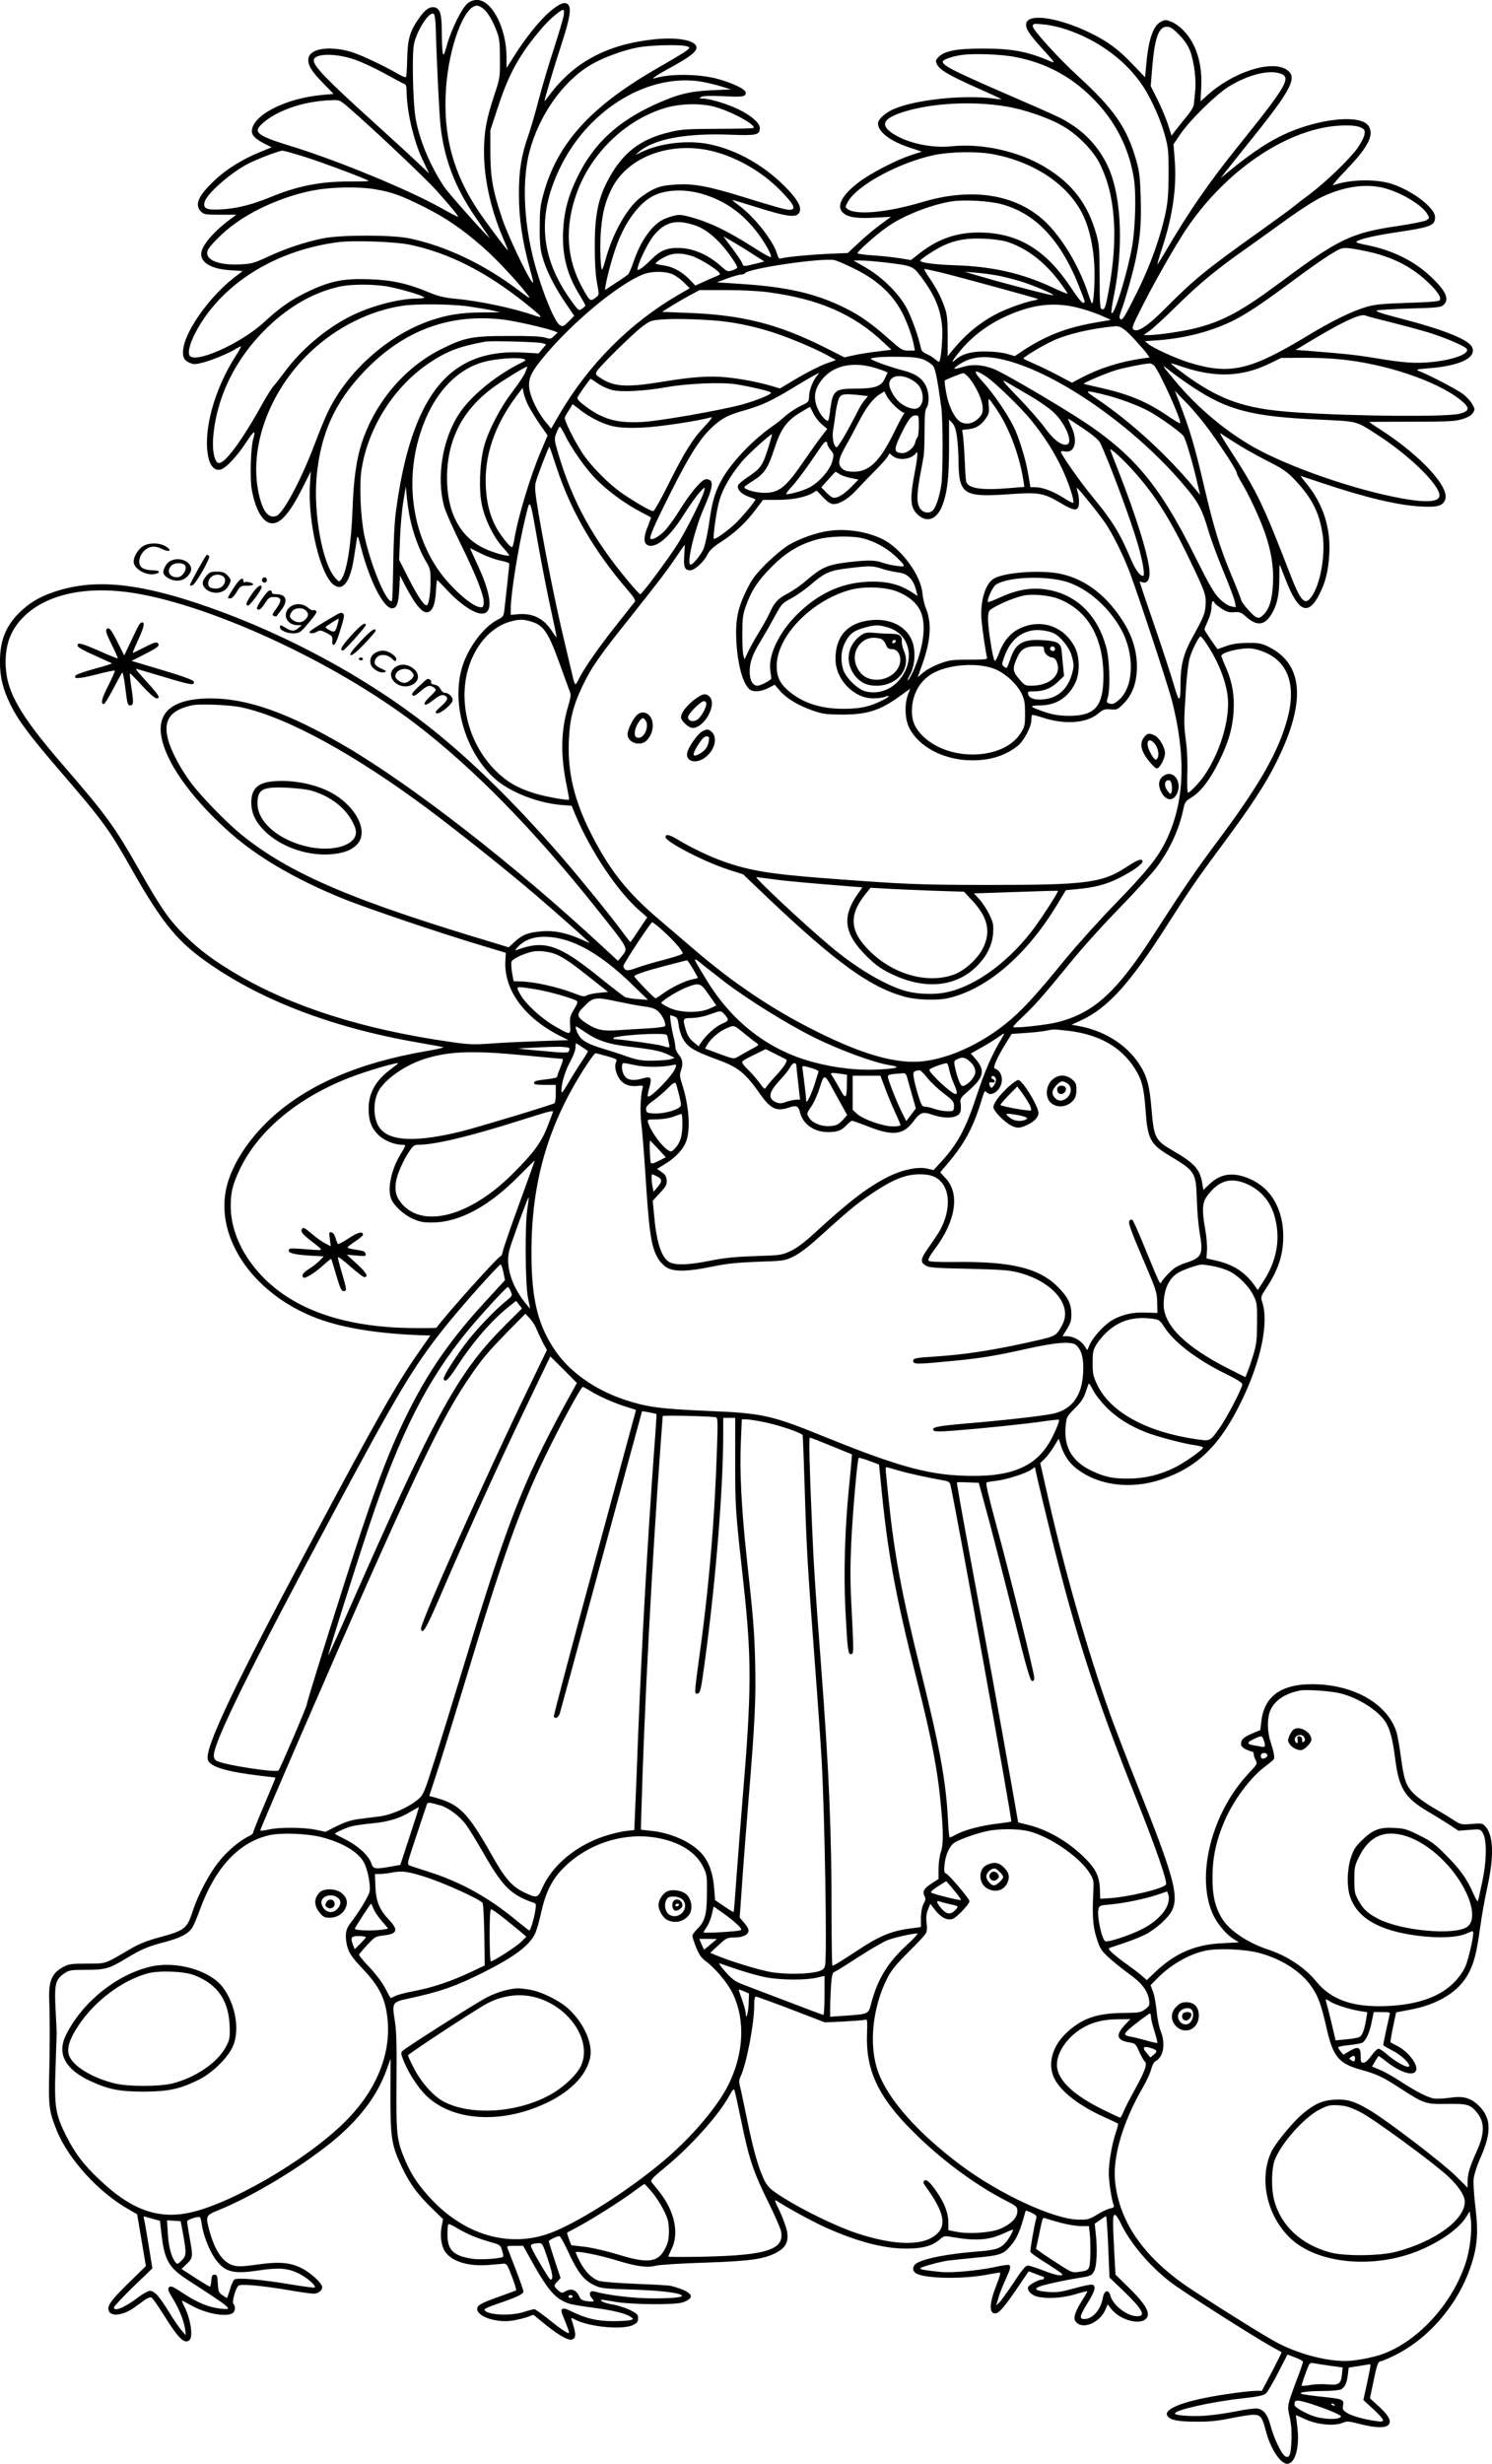 <?xml version="1.0" encoding="UTF-8"?>
<svg xmlns="http://www.w3.org/2000/svg" version="1.0" viewBox="0 0 1060.324 1749.836" preserveAspectRatio="xMidYMid meet">
  <g transform="translate(-394.027,1816) scale(0.1,-0.1)" fill="#000000" stroke="none">
    <path d="M7261 18134 c-39 -33 -114 -184 -144 -293 -22 -77 -25 -81 -31 -51 -3 18 -6 81 -6 140 0 126 -11 167 -48 177 -37 9 -70 -14 -114 -76 -65 -93 -81 -149 -84 -289 -1 -68 -5 -126 -9 -130 -3 -3 -32 8 -63 27 -112 64 -278 141 -342 157 -152 40 -281 16 -288 -53 -5 -46 21 -88 105 -174 l74 -76 -78 -7 c-264 -23 -503 -146 -503 -259 0 -29 29 -57 93 -89 l48 -24 -83 -34 c-124 -50 -241 -123 -324 -202 -116 -110 -143 -173 -95 -221 20 -20 32 -22 136 -22 l115 0 -27 -20 c-133 -96 -223 -201 -223 -260 0 -63 77 -106 205 -114 l90 -6 -60 -46 c-169 -130 -340 -366 -361 -499 -10 -60 2 -89 42 -106 31 -13 42 -13 96 1 63 16 180 64 232 96 17 10 34 19 38 19 4 0 -12 -30 -36 -67 -154 -239 -235 -538 -195 -721 13 -63 47 -97 86 -87 38 9 118 94 183 194 56 85 70 92 50 24 -18 -60 -24 -280 -11 -357 24 -137 73 -228 131 -241 66 -15 135 61 231 252 l58 115 -6 -94 c-16 -268 73 -640 169 -712 65 -47 117 20 143 189 9 55 18 116 21 135 5 32 8 26 29 -55 61 -238 161 -435 221 -435 34 0 46 32 52 138 l5 94 38 -73 c75 -143 126 -200 163 -186 32 12 48 56 54 142 2 47 7 85 9 85 3 0 37 -35 76 -77 79 -84 170 -149 224 -159 99 -19 96 109 -8 334 -17 37 -37 81 -45 98 l-13 31 75 -37 c41 -21 104 -44 139 -51 36 -7 65 -17 65 -23 0 -11 -26 -251 -36 -334 -5 -38 -10 -45 -47 -63 -109 -56 -227 -222 -261 -369 -61 -256 40 -576 237 -757 106 -96 302 -175 476 -190 l74 -6 25 -61 c110 -262 298 -543 455 -681 l57 -50 -58 -87 c-31 -48 -59 -88 -62 -88 -3 1 -25 29 -50 63 -77 106 -287 365 -435 537 -365 422 -713 757 -1040 1000 -450 336 -1015 628 -1560 808 -445 147 -742 170 -1014 77 -103 -35 -177 -80 -246 -149 -96 -97 -135 -197 -135 -346 0 -112 21 -195 75 -305 58 -116 133 -217 358 -478 301 -349 346 -412 504 -692 196 -347 308 -490 487 -624 389 -290 921 -498 1551 -606 88 -15 167 -30 175 -32 8 -3 -46 -16 -120 -28 -488 -84 -855 -244 -1112 -485 -152 -142 -265 -316 -305 -470 -97 -377 205 -799 686 -959 176 -59 412 -94 693 -104 l67 -2 -84 -120 c-155 -222 -295 -467 -743 -1307 -575 -1075 -783 -1513 -754 -1589 19 -48 134 -82 367 -110 61 -7 111 -13 113 -14 1 -1 -34 -86 -78 -189 -44 -103 -80 -193 -80 -200 0 -7 -12 -18 -27 -25 -66 -30 -159 -108 -219 -185 -68 -85 -147 -235 -183 -346 -42 -129 -56 -140 -241 -190 -81 -22 -139 -45 -195 -77 -198 -116 -176 -108 -315 -109 -107 0 -131 -3 -165 -21 -86 -45 -110 -99 -105 -238 5 -124 5 -346 -1 -570 -4 -183 3 -228 55 -357 83 -204 299 -441 512 -560 l59 -34 31 -184 31 -184 -128 -125 c-128 -126 -154 -165 -132 -200 23 -36 108 -21 181 33 24 17 57 41 73 53 17 12 37 19 45 16 8 -3 46 -57 86 -121 107 -172 151 -215 186 -180 26 26 6 152 -39 240 -11 21 -17 38 -15 38 3 0 34 -16 68 -35 102 -56 238 -82 289 -55 21 12 25 50 8 67 -12 12 14 108 35 129 15 15 163 2 358 -31 81 -14 161 -25 177 -25 32 0 61 22 61 46 0 28 -83 104 -148 136 -83 41 -164 47 -325 23 -89 -12 -125 -14 -156 -5 -75 20 -132 101 -172 245 -29 108 -28 111 66 149 239 97 567 294 793 475 204 164 334 335 402 528 l26 72 -1 -267 c0 -303 8 -349 85 -511 54 -112 111 -189 209 -284 l80 -78 -10 -52 c-13 -67 -3 -138 25 -179 47 -70 167 -106 310 -94 44 4 92 8 105 9 21 2 28 -8 59 -90 20 -51 33 -96 30 -99 -4 -3 -57 -23 -120 -45 -135 -48 -160 -63 -156 -92 8 -55 148 -97 258 -77 33 6 78 17 101 25 l40 15 86 -70 c93 -75 164 -115 188 -106 31 12 31 38 -2 139 -6 18 -4 18 26 2 102 -52 338 -74 411 -37 28 14 35 23 35 47 0 26 -7 33 -55 58 -31 15 -85 33 -120 39 -59 10 -96 25 -87 34 2 2 44 -4 93 -13 114 -21 431 -24 486 -5 99 35 70 76 -82 117 -14 4 -126 10 -250 15 -131 5 -241 14 -263 21 -51 17 -101 68 -138 141 -17 33 -29 62 -27 63 10 10 167 -21 282 -56 149 -46 227 -57 288 -40 24 6 176 16 338 21 324 11 423 24 509 67 77 38 99 83 83 162 -7 31 -30 94 -52 140 -36 74 -38 82 -18 69 77 -50 258 -149 348 -189 224 -100 411 -149 571 -149 114 0 185 19 234 62 35 30 36 30 98 19 166 -28 257 -21 365 29 34 16 62 27 62 24 0 -12 -34 -71 -54 -92 -37 -42 -73 -53 -204 -63 -207 -16 -375 -49 -429 -84 -32 -21 -30 -58 3 -74 77 -35 332 -38 499 -6 44 8 85 15 91 15 7 0 -3 -35 -22 -83 -52 -129 -57 -207 -12 -207 28 0 63 41 158 180 l81 119 50 -19 c27 -11 52 -20 54 -20 3 0 5 -4 5 -10 0 -5 -7 -10 -15 -10 -24 0 -92 -37 -98 -53 -9 -23 21 -55 61 -67 67 -18 182 -12 272 15 46 14 85 24 87 22 1 -2 -11 -26 -29 -53 -52 -82 -71 -131 -58 -154 39 -73 174 -24 217 79 l15 35 25 -32 c55 -72 184 -113 238 -78 52 34 18 102 -120 236 l-87 85 -9 160 c-12 231 -11 265 4 265 8 0 24 -24 38 -52 66 -142 201 -304 356 -425 79 -62 590 -387 723 -461 36 -19 66 -36 68 -38 2 -1 -29 -63 -68 -138 l-72 -136 -38 0 c-57 0 -261 -28 -370 -51 -191 -39 -288 -86 -264 -126 18 -30 73 -42 204 -42 95 -1 154 5 245 24 66 13 139 25 162 25 51 0 64 -16 88 -110 34 -133 108 -245 158 -238 55 8 84 124 67 261 -5 45 -10 82 -10 84 0 1 30 -12 67 -29 81 -38 204 -50 263 -26 31 13 43 13 105 -3 143 -37 218 -37 230 2 9 27 -15 63 -83 125 l-56 51 24 114 c25 124 34 149 53 149 7 0 45 16 85 35 248 118 456 356 551 629 50 142 59 246 37 426 -10 83 -16 174 -13 204 3 32 24 97 53 162 78 178 71 280 -26 368 -54 49 -105 61 -200 47 -41 -6 -91 -8 -110 -5 -48 9 -132 53 -239 123 -49 32 -114 69 -145 81 l-55 23 21 36 c12 20 23 38 24 39 1 2 26 -15 56 -39 100 -79 195 -108 212 -64 16 42 -58 137 -137 176 -23 12 -44 23 -45 25 -2 1 6 50 18 107 l22 105 91 17 c209 38 359 131 427 266 37 73 55 143 79 319 11 80 34 210 52 290 48 221 43 365 -15 429 -20 22 -26 23 -97 17 -75 -6 -76 -6 -135 32 -32 21 -97 60 -144 87 -47 27 -106 70 -132 96 -56 56 -71 100 -93 269 -9 65 -22 139 -29 164 -58 192 -277 328 -551 343 -255 14 -391 -74 -411 -265 l-7 -59 -54 -23 c-64 -27 -83 -43 -83 -75 0 -16 10 -27 34 -39 19 -9 39 -16 45 -16 6 0 11 -8 11 -17 0 -10 6 -30 14 -44 13 -26 11 -29 -51 -95 -266 -282 -379 -742 -248 -1010 31 -63 93 -135 143 -166 l37 -23 -120 -6 c-193 -10 -335 -71 -477 -207 l-58 -55 -28 25 c-15 14 -65 53 -112 86 -81 57 -138 108 -129 115 2 2 49 18 104 36 55 18 127 47 159 64 77 41 164 121 187 172 48 105 8 247 -251 895 -67 168 -150 384 -185 480 -165 459 -336 1058 -463 1627 l-39 172 29 28 c16 15 46 54 66 86 l36 59 16 -49 c22 -68 55 -117 103 -157 157 -127 391 -158 615 -82 257 88 415 244 567 559 140 289 195 561 143 707 -9 27 -5 36 30 90 85 127 122 238 122 367 0 191 -82 337 -226 405 -120 56 -213 47 -294 -28 l-48 -45 -7 43 c-16 103 -54 146 -210 236 -124 72 -134 90 -151 291 -14 174 -33 240 -89 326 -93 140 -254 239 -440 270 l-40 7 70 32 c190 89 347 263 610 676 158 248 208 322 385 560 213 287 315 442 395 605 210 423 188 693 -65 814 -48 22 -67 26 -145 25 -65 -1 -106 -7 -149 -22 -33 -12 -60 -22 -62 -22 -5 0 -94 131 -94 139 0 5 11 33 25 63 14 30 25 71 25 96 0 23 5 42 10 42 6 0 10 -4 10 -9 0 -5 21 -23 48 -41 39 -26 55 -31 93 -28 41 3 50 -1 87 -34 76 -68 133 -60 182 26 38 66 52 137 52 254 0 52 1 92 3 91 1 -2 21 -52 44 -111 88 -226 159 -255 238 -98 44 87 63 165 70 285 11 184 -43 352 -156 493 -28 34 -50 62 -48 62 1 0 69 -23 151 -50 306 -103 538 -158 698 -167 123 -7 160 3 178 47 36 87 -169 310 -452 494 -49 32 -88 58 -88 59 0 1 136 2 303 2 260 0 310 3 359 18 39 12 63 26 75 43 16 25 16 28 -3 62 -10 20 -41 54 -69 75 -43 32 -234 132 -315 164 -20 8 -6 11 70 17 225 17 346 75 312 150 -24 54 -199 124 -511 205 -133 34 -179 50 -165 56 10 4 116 10 235 14 194 5 219 8 238 25 45 41 16 103 -98 208 -114 106 -267 181 -441 216 -79 16 -91 21 -74 30 36 19 145 43 310 67 186 28 230 42 240 79 9 37 -2 61 -52 111 -56 55 -157 116 -244 146 -115 40 -308 36 -425 -7 -11 -4 30 45 92 109 158 164 202 251 158 314 -53 76 -310 57 -549 -40 -138 -57 -265 -138 -458 -297 l-43 -35 35 45 c19 25 108 136 197 247 275 343 316 426 237 478 -108 71 -380 -16 -563 -181 l-49 -44 5 97 c9 168 -34 308 -122 402 -27 29 -65 57 -90 66 -39 16 -45 16 -75 0 -56 -29 -89 -128 -105 -317 l-7 -77 -86 90 c-101 106 -173 160 -297 222 -223 110 -443 145 -461 73 -9 -35 17 -76 118 -187 88 -96 90 -100 52 -84 -160 69 -271 90 -479 90 -189 0 -274 -17 -316 -61 -19 -20 -21 -28 -11 -49 19 -40 80 -77 276 -165 103 -45 185 -84 184 -85 -2 -1 -30 1 -63 6 -213 27 -557 -10 -706 -77 -60 -27 -109 -72 -109 -100 0 -60 83 -124 218 -170 l93 -31 -73 -24 c-105 -33 -291 -130 -373 -192 -122 -93 -162 -170 -116 -216 34 -34 96 -44 224 -37 l119 6 -79 -58 c-43 -32 -112 -90 -153 -129 l-75 -70 -145 -6 c-137 -7 -296 -22 -331 -33 -11 -3 -19 6 -27 35 -27 90 -157 256 -263 336 -34 25 -58 45 -54 45 3 0 77 -22 163 -49 229 -72 291 -80 313 -40 18 34 -9 86 -83 164 -155 164 -357 280 -558 321 -154 31 -350 8 -485 -58 l-40 -19 25 22 c107 92 337 135 655 122 181 -7 205 -1 205 47 0 37 -60 89 -155 135 -77 37 -202 75 -250 75 -27 1 -28 2 -11 12 13 7 62 9 152 5 145 -7 164 -5 164 25 0 24 -93 69 -205 99 -134 35 -337 36 -442 3 -36 -11 21 27 132 87 118 65 165 102 165 131 0 50 -129 76 -297 59 -333 -34 -572 -160 -747 -395 -20 -27 -36 -47 -36 -44 0 15 69 247 121 405 61 188 72 260 44 283 -23 19 -58 5 -124 -50 -71 -59 -174 -186 -253 -312 l-58 -91 0 79 c-1 205 -104 404 -209 404 -28 0 -49 -8 -70 -26z m113 -35 c33 -26 69 -88 98 -165 18 -49 21 -81 21 -194 1 -132 0 -137 -42 -262 -55 -168 -71 -255 -71 -397 0 -190 48 -408 134 -609 20 -46 36 -86 36 -89 0 -10 -137 172 -204 270 -185 273 -259 546 -236 879 20 295 129 588 220 588 10 0 29 -9 44 -21z m572 -51 c-4 -23 -36 -130 -71 -239 -36 -109 -83 -269 -106 -356 -22 -87 -56 -202 -74 -255 -50 -142 -67 -248 -67 -418 0 -169 24 -331 76 -522 28 -101 30 -117 15 -97 -37 48 -169 327 -208 441 -67 197 -86 300 -86 478 l0 155 58 176 c75 228 152 366 304 544 56 66 136 135 156 135 6 0 7 -17 3 -42z m-909 -86 c6 -228 25 -616 34 -697 27 -239 104 -438 252 -653 89 -129 102 -148 96 -142 -55 51 -295 322 -323 364 -99 150 -174 328 -202 485 -19 104 -27 454 -12 526 21 103 114 243 142 215 6 -6 12 -50 13 -98z m4481 -11 c229 -77 424 -221 545 -403 59 -90 124 -234 154 -343 26 -92 28 -114 28 -280 -1 -149 -5 -198 -23 -285 -37 -169 -106 -363 -196 -545 -95 -191 -110 -215 -125 -200 -8 8 -5 25 8 60 27 68 87 284 105 375 31 156 38 254 33 425 -4 141 -9 186 -30 260 -66 236 -158 369 -416 605 -136 124 -321 327 -321 353 0 19 5 20 73 14 42 -3 114 -19 165 -36z m803 -39 c38 -39 63 -76 77 -114 28 -74 45 -206 36 -284 -3 -35 -7 -77 -9 -93 -1 -18 -20 -50 -47 -83 -24 -29 -59 -73 -78 -97 l-34 -44 -27 84 c-16 46 -49 125 -75 176 l-46 92 11 134 c17 207 46 287 103 287 26 0 43 -11 89 -58z m-3512 -78 c56 -12 57 -11 -224 -174 -453 -264 -685 -523 -782 -876 -24 -86 -27 -118 -27 -239 -1 -105 4 -156 18 -205 26 -96 84 -212 160 -324 l67 -99 -39 -40 c-35 -35 -42 -38 -62 -27 -41 22 -141 276 -194 491 -65 269 -74 546 -23 742 68 258 238 500 435 616 85 51 237 107 341 125 80 15 276 20 330 10z m2347 -79 c214 -41 395 -137 548 -291 165 -164 267 -368 297 -590 14 -109 7 -343 -16 -469 -34 -189 -126 -489 -145 -468 -4 4 3 59 16 121 67 332 56 680 -30 892 -55 134 -149 248 -273 327 -69 45 -90 54 -458 214 -375 163 -455 203 -455 231 0 14 62 36 131 47 84 13 284 6 385 -14z m-4702 -16 c50 -16 147 -61 216 -99 69 -38 133 -72 143 -76 12 -4 17 -17 17 -48 0 -142 49 -355 114 -492 l46 -96 -103 97 c-56 53 -190 175 -297 272 -324 293 -420 392 -420 434 0 49 148 54 284 8z m6578 -99 c91 -26 61 -79 -295 -521 -211 -264 -345 -457 -515 -747 -30 -51 -56 -91 -57 -90 -1 2 14 55 35 118 75 227 105 441 88 633 l-8 102 47 70 c68 100 252 281 344 339 134 82 274 120 361 96z m-4107 -60 c32 -5 93 -20 135 -32 l75 -23 -135 -6 c-160 -7 -243 -28 -405 -101 -267 -122 -436 -279 -550 -513 -67 -136 -96 -247 -103 -386 -8 -173 29 -313 119 -457 21 -35 39 -67 39 -71 0 -5 -11 -16 -24 -24 -23 -16 -24 -15 -79 61 -223 311 -243 616 -64 966 205 400 622 647 992 586z m-2459 -226 c185 -164 501 -464 577 -548 97 -108 161 -186 152 -186 -4 0 -60 29 -124 65 -239 133 -749 342 -1075 441 -161 49 -218 76 -224 106 -5 27 67 88 152 129 115 55 244 84 382 88 52 1 52 1 160 -95z m4624 50 c125 -20 298 -79 396 -135 105 -58 217 -170 266 -264 115 -221 138 -528 67 -911 -22 -121 -29 -137 -50 -129 -11 4 -14 45 -14 228 -1 198 -3 231 -23 302 -60 215 -170 360 -363 477 -186 113 -449 172 -667 149 -142 -15 -316 23 -419 92 -90 60 -66 106 77 152 201 63 489 79 730 39z m-2081 0 c117 -29 308 -131 286 -153 -4 -3 -118 -6 -253 -6 -217 -1 -258 -3 -340 -23 -219 -51 -348 -154 -453 -365 -60 -119 -83 -242 -82 -452 0 -110 6 -200 16 -254 15 -79 15 -85 -1 -98 -46 -37 -47 -36 -96 50 -121 214 -136 440 -46 689 103 283 349 519 630 602 103 30 239 34 339 10z m4603 -150 c27 -14 30 -19 25 -50 -3 -19 -26 -63 -51 -98 -55 -77 -229 -244 -339 -326 -45 -33 -95 -72 -112 -86 -16 -14 -122 -91 -235 -172 -385 -274 -474 -346 -679 -553 -124 -125 -197 -173 -226 -149 -12 10 -4 32 47 133 81 162 193 363 291 521 286 462 766 790 1160 795 62 1 97 -4 119 -15z m-4652 -158 c185 -34 390 -147 531 -293 94 -97 110 -133 61 -133 -29 0 -79 14 -339 94 -240 74 -348 94 -472 85 -86 -6 -113 -12 -166 -38 -35 -18 -84 -52 -109 -76 -89 -86 -178 -253 -221 -415 -10 -36 -21 -69 -25 -73 -12 -14 -18 173 -9 278 11 126 30 201 74 290 106 218 384 333 675 281z m-2848 -52 c140 -45 448 -161 448 -169 0 -3 -63 -4 -140 -4 -205 0 -367 -32 -560 -112 -130 -53 -238 -80 -345 -86 -106 -6 -133 5 -121 52 15 59 188 211 315 275 68 34 214 89 238 90 11 0 86 -21 165 -46z m4885 21 c302 -57 545 -224 645 -443 41 -89 67 -210 75 -337 6 -118 -4 -292 -17 -279 -4 5 -15 34 -25 64 -63 196 -187 403 -309 518 -208 194 -519 242 -871 137 -247 -74 -471 -95 -531 -50 -18 14 -18 15 2 52 66 118 366 280 614 332 118 24 305 27 417 6z m2778 -240 c121 -31 270 -120 308 -184 17 -30 17 -30 -5 -45 -13 -8 -104 -26 -203 -41 -330 -48 -420 -91 -834 -399 -274 -204 -408 -277 -601 -326 -89 -23 -268 -49 -334 -50 l-39 0 44 31 c24 17 112 98 194 179 162 159 272 250 490 404 77 55 211 150 297 213 86 62 194 131 240 153 156 75 313 98 443 65z m-7164 -10 c117 -20 182 -44 344 -125 155 -78 264 -152 411 -280 92 -80 238 -234 314 -331 39 -48 31 -45 -50 16 -244 186 -521 318 -780 372 -122 26 -487 26 -615 0 -128 -26 -263 -71 -390 -130 -102 -47 -117 -51 -201 -55 -149 -7 -245 32 -230 93 9 35 115 141 206 204 154 109 369 197 560 231 129 23 318 25 431 5z m2345 -40 c144 -48 257 -129 355 -252 62 -78 118 -177 107 -189 -4 -3 -55 25 -115 64 -195 124 -319 184 -465 223 -57 15 -73 16 -115 5 -69 -19 -104 -39 -149 -88 -52 -57 -96 -135 -130 -233 -15 -44 -32 -85 -38 -92 -6 -6 -46 -35 -89 -62 l-78 -51 6 37 c13 74 54 222 85 300 54 141 138 259 227 317 94 62 252 70 399 21z m2097 -64 c248 -64 431 -260 563 -603 39 -100 39 -98 20 -98 -8 0 -44 44 -79 99 -175 266 -363 387 -623 399 -177 7 -314 -36 -452 -142 l-68 -53 -80 13 c-43 7 -128 16 -187 20 -59 4 -110 11 -113 15 -5 8 123 124 201 180 116 85 315 164 470 189 87 13 257 4 348 -19z m-2164 -155 c84 -31 176 -114 259 -238 18 -26 32 -51 32 -57 0 -5 -16 -15 -35 -21 -34 -11 -37 -10 -87 35 -82 72 -182 117 -273 123 -99 6 -149 -13 -218 -83 -29 -29 -63 -58 -76 -65 -23 -12 -23 -11 -17 16 14 54 76 177 111 220 83 101 164 120 304 70z m389 -193 l94 -60 -66 -17 c-82 -20 -83 -20 -91 5 -4 11 -36 59 -71 106 l-64 85 52 -30 c29 -16 95 -56 146 -89z m1812 82 c141 -43 274 -143 382 -289 32 -43 57 -80 55 -82 -2 -2 -51 18 -108 45 -214 100 -423 148 -689 157 -148 5 -250 18 -250 33 0 10 121 89 173 111 84 37 164 50 277 45 58 -2 130 -11 160 -20z m-4232 -24 c272 -58 537 -192 810 -410 133 -106 140 -116 66 -90 -151 52 -388 102 -564 118 -72 7 -116 17 -182 45 -155 64 -265 88 -428 93 -179 6 -273 -13 -429 -87 -123 -59 -200 -113 -314 -218 -170 -157 -509 -305 -532 -232 -14 43 34 158 113 270 199 282 540 475 937 529 114 16 415 5 523 -18z m6839 -56 c162 -41 287 -109 396 -214 68 -65 94 -108 77 -125 -7 -7 -88 -13 -228 -17 -179 -6 -230 -11 -292 -29 -97 -28 -242 -98 -410 -200 -418 -253 -559 -285 -855 -193 -92 29 -249 101 -284 130 l-24 20 89 6 c132 10 256 34 371 72 179 60 278 119 586 347 103 77 224 162 270 190 81 49 83 50 144 44 34 -4 106 -18 160 -31z m-4846 -21 c52 -15 173 -88 199 -119 10 -12 8 -16 -12 -24 -13 -5 -54 -22 -90 -39 l-66 -30 -43 45 c-54 55 -120 90 -188 99 -28 4 -51 9 -51 12 0 9 34 33 75 52 49 24 104 25 176 4z m1154 -89 c172 -83 285 -189 354 -330 33 -67 66 -161 76 -217 l7 -38 -45 0 c-43 0 -51 5 -140 83 -122 109 -206 168 -314 221 -203 101 -407 148 -729 169 l-179 12 75 28 c41 15 85 27 97 27 12 0 24 4 27 9 21 34 535 110 636 94 14 -3 75 -28 135 -58z m235 40 c186 -23 188 -24 247 -102 99 -133 138 -227 149 -359 5 -70 -8 -230 -21 -243 -3 -2 -15 5 -28 17 -12 11 -39 28 -59 37 -27 11 -39 23 -43 43 -18 82 -62 207 -98 277 -55 106 -168 220 -291 293 l-90 52 55 0 c30 0 111 -7 179 -15z m383 -69 c114 -28 689 -184 694 -190 2 -2 -12 -7 -32 -10 -58 -11 -185 -56 -250 -89 -121 -60 -226 -145 -321 -259 l-39 -48 0 143 c0 113 -4 153 -19 197 -26 77 -61 144 -112 218 -24 34 -39 62 -34 62 6 0 56 -11 113 -24z m-1898 -16 c22 -11 58 -37 79 -59 l38 -38 -79 -46 c-346 -200 -640 -495 -848 -851 l-58 -100 -29 35 c-72 84 -128 205 -128 275 0 59 25 105 114 211 205 244 524 506 696 574 63 25 162 24 215 -1z m2300 -6 c44 -8 118 -27 165 -41 87 -26 244 -93 236 -100 -5 -5 -334 80 -511 132 l-120 35 75 -6 c41 -3 111 -12 155 -20z m-4324 -80 c91 -17 239 -61 253 -75 6 -5 -12 -9 -46 -9 -138 0 -350 -58 -495 -135 -167 -88 -334 -231 -444 -379 -33 -44 -70 -92 -83 -106 -13 -14 -47 -67 -76 -119 -150 -271 -273 -438 -317 -429 -28 5 -45 87 -38 178 23 291 160 568 388 787 156 150 330 248 512 288 84 18 247 18 346 -1z m2696 -39 c363 -48 612 -156 828 -362 l50 -47 -105 -13 c-58 -7 -133 -19 -166 -27 l-62 -14 -143 72 c-332 166 -587 230 -971 244 l-183 7 75 47 c41 25 102 60 134 77 l59 31 183 0 c107 0 232 -6 301 -15z m-2135 -100 c62 -9 140 -22 173 -29 l60 -14 -132 -1 c-144 -1 -239 -16 -357 -55 -308 -104 -600 -364 -740 -661 -18 -38 -57 -133 -86 -210 -96 -256 -225 -499 -275 -519 -53 -20 -92 24 -120 133 -85 333 61 748 363 1033 186 175 422 293 657 327 99 14 336 12 457 -4z m4373 -20 c50 -14 115 -38 145 -52 l55 -25 -110 -19 c-199 -34 -344 -89 -504 -192 l-69 -46 -59 17 c-34 9 -97 16 -153 16 -98 1 -166 -19 -212 -61 -36 -32 -17 1 39 69 72 88 174 168 283 223 216 107 389 128 585 70z m2175 -90 c80 -20 199 -52 265 -71 119 -35 276 -101 289 -122 21 -34 -92 -77 -247 -93 -110 -12 -204 -6 -397 27 -133 22 -212 31 -478 52 l-94 7 129 77 c217 129 333 182 368 167 11 -5 85 -25 165 -44z m-6290 15 c85 -11 299 -59 354 -80 l30 -11 -25 -24 c-23 -23 -27 -24 -64 -13 -26 9 -115 13 -260 12 -258 0 -315 -11 -480 -94 -260 -130 -470 -378 -565 -669 -37 -115 -57 -259 -64 -461 -9 -255 -41 -454 -81 -505 -15 -20 -16 -19 -45 14 -89 103 -152 452 -130 712 28 310 131 537 347 760 277 286 604 405 983 359z m1550 -11 c130 -15 262 -45 391 -89 118 -40 300 -118 377 -163 l43 -24 -75 -27 c-42 -16 -131 -61 -199 -101 l-124 -74 -49 15 c-93 28 -220 53 -328 64 -120 12 -246 4 -451 -30 -254 -42 -348 -38 -440 21 -42 26 -45 31 -34 51 17 32 254 266 323 318 56 42 64 45 140 51 96 8 307 1 426 -12z m2940 -137 c34 -37 71 -79 81 -94 l19 -27 -47 -6 c-161 -23 -307 -69 -440 -139 l-64 -34 -97 51 c-53 28 -130 66 -170 83 -40 17 -75 34 -78 37 -8 7 131 91 209 127 108 49 270 87 442 103 39 3 69 -18 145 -101z m-4216 -19 l28 -9 -27 -32 -27 -32 -106 6 c-191 11 -342 -24 -467 -108 -225 -150 -369 -480 -440 -1013 -11 -76 -18 -215 -20 -378 -2 -142 -6 -261 -9 -264 -32 -32 -150 246 -196 462 -27 128 -38 365 -20 473 48 300 233 589 482 755 125 84 214 117 398 151 41 7 372 -2 404 -11z m2718 -120 c25 -12 54 -32 62 -46 15 -22 31 -108 56 -292 12 -92 12 -462 0 -547 -12 -79 -36 -156 -58 -180 -23 -27 -67 -23 -91 8 -27 34 -27 99 -2 236 11 57 22 120 26 142 3 21 6 101 6 178 0 108 3 145 14 161 21 31 19 110 -5 157 -28 55 -75 87 -161 109 -110 29 -245 79 -229 85 29 10 97 14 215 12 96 -2 129 -7 167 -23z m604 -9 c394 -113 940 -509 1275 -924 70 -87 95 -138 133 -266 19 -66 69 -201 110 -300 41 -98 78 -197 82 -218 l7 -39 -34 7 c-21 4 -52 24 -82 54 -39 39 -70 92 -174 300 -268 538 -458 755 -898 1026 -228 141 -476 283 -531 305 -76 30 -151 36 -214 17 -67 -20 -81 -20 -55 0 98 76 210 87 381 38z m-3456 17 c23 -7 21 -10 -36 -38 -171 -88 -342 -230 -422 -353 -118 -181 -161 -448 -106 -655 8 -33 62 -154 119 -270 111 -225 168 -371 163 -420 -3 -26 -7 -30 -28 -27 -62 8 -214 146 -298 269 -184 271 -231 631 -126 963 85 270 249 455 454 510 84 23 235 34 280 21z m5796 -2 c326 -31 688 -152 858 -285 74 -58 74 -83 1 -102 -88 -24 -738 -19 -1160 9 -327 21 -498 72 -712 212 -74 48 -191 137 -180 137 4 0 41 -12 83 -26 234 -78 422 -71 619 25 l80 39 151 1 c83 1 200 -4 260 -10z m-1313 -46 c40 -46 198 -395 184 -409 -2 -3 -40 20 -83 49 -148 102 -279 157 -479 202 -66 15 -121 28 -123 29 -6 6 157 75 225 96 63 19 197 46 244 49 9 1 23 -7 32 -16z m-1973 -19 c45 -14 80 -28 78 -32 -2 -4 -12 -23 -21 -43 -24 -53 -71 -69 -205 -69 -150 0 -164 -12 -182 -153 -4 -38 -11 -71 -14 -74 -9 -10 -47 29 -67 69 -44 86 -34 158 32 233 83 94 222 119 379 69z m2242 -130 c252 -168 425 -213 902 -234 280 -13 261 -8 415 -108 226 -145 441 -355 441 -430 0 -47 -88 -54 -266 -22 -336 61 -793 219 -1050 362 -205 116 -403 282 -561 471 -101 121 -104 126 -38 73 33 -26 104 -77 157 -112z m-4742 95 c-11 -24 -52 -84 -90 -134 -83 -107 -172 -278 -201 -390 -30 -115 -37 -308 -14 -411 22 -105 82 -226 145 -297 29 -32 51 -60 49 -62 -10 -9 -112 19 -177 50 -174 82 -266 258 -265 505 2 273 113 485 340 647 73 52 225 144 230 139 2 -2 -6 -23 -17 -47z m3274 -20 c60 -38 249 -220 325 -314 89 -109 159 -218 217 -339 48 -101 89 -225 82 -246 -2 -5 -34 11 -72 36 -73 46 -148 74 -201 74 l-32 0 -13 78 c-15 96 -52 224 -91 319 -39 93 -149 258 -234 351 -74 80 -67 96 19 41z m-1197 3 c-27 -30 -57 -105 -57 -147 -1 -39 -3 -41 -60 -68 -32 -15 -80 -47 -107 -70 -26 -24 -64 -54 -83 -67 -138 -94 -287 -247 -361 -370 -55 -93 -77 -165 -99 -323 -11 -78 -29 -159 -40 -185 -20 -45 -75 -112 -92 -112 -31 0 27 247 94 400 57 130 68 179 45 199 -9 7 -25 10 -36 6 -33 -10 -112 -106 -184 -223 -38 -61 -88 -129 -111 -150 -42 -39 -82 -59 -93 -48 -10 10 28 98 144 329 133 264 206 379 289 458 72 68 115 91 236 125 122 35 187 65 338 156 119 72 180 107 189 108 2 0 -3 -8 -12 -18z m1083 -19 c48 -59 93 -157 94 -208 1 -37 -4 -50 -30 -76 -42 -41 -98 -49 -137 -19 -40 32 -77 113 -93 204 -8 43 -12 81 -10 83 7 8 121 53 133 53 6 0 26 -17 43 -37z m-420 -5 c54 -28 80 -62 87 -116 6 -46 -13 -86 -45 -94 -29 -8 -90 17 -124 49 -35 33 -68 93 -68 124 0 59 72 76 150 37z m-2220 -32 c27 -19 72 -39 101 -46 67 -16 222 -8 384 20 150 27 393 37 495 21 106 -17 250 -51 250 -60 0 -14 -111 -58 -210 -85 -159 -42 -586 -117 -707 -123 -177 -9 -276 18 -401 111 -46 34 -62 52 -58 63 6 16 88 132 94 133 1 0 25 -15 52 -34z m3065 -84 c75 -44 152 -98 180 -127 79 -78 131 -206 90 -221 -36 -14 -98 32 -160 119 -33 45 -118 142 -190 216 -100 103 -121 129 -90 112 22 -13 99 -58 170 -99z m-3559 -75 c15 -28 51 -87 81 -131 l55 -78 -46 -109 c-77 -179 -167 -479 -192 -637 -4 -23 -10 -45 -15 -47 -12 -8 -95 99 -123 159 -38 80 -57 159 -63 266 -13 219 62 441 219 649 l42 56 8 -38 c4 -20 20 -61 34 -90z m2608 -5 c25 -23 51 -42 57 -42 8 0 9 -3 0 -14 -6 -7 -36 -64 -67 -127 -100 -205 -176 -279 -285 -279 -40 0 -63 5 -79 18 -39 31 -34 68 19 162 27 47 69 126 95 176 50 99 102 166 150 195 l31 19 17 -33 c9 -18 37 -52 62 -75z m1468 89 c118 -28 251 -77 336 -123 76 -42 215 -141 243 -174 15 -18 70 -205 103 -354 l15 -65 -37 45 c-196 237 -450 470 -689 632 -100 67 -99 69 29 39z m774 -272 c103 -145 184 -272 184 -289 0 -7 16 -38 35 -70 51 -83 128 -250 164 -352 46 -133 64 -245 58 -363 -6 -115 -26 -180 -67 -220 -26 -25 -33 -27 -54 -17 -25 11 -106 106 -106 123 0 6 -34 92 -76 192 -77 187 -117 318 -185 607 -72 307 -103 410 -188 630 l-22 55 88 -91 c48 -49 124 -142 169 -205z m-2498 265 l61 -7 -25 -30 c-14 -16 -36 -53 -50 -81 -61 -122 -139 -256 -149 -253 -20 7 -33 71 -24 122 5 28 13 86 19 130 6 44 18 90 26 103 16 24 37 27 142 16z m977 -104 c90 -135 162 -329 189 -507 l6 -41 -98 -8 c-211 -18 -306 -3 -316 49 -3 12 -7 81 -10 152 -3 72 -9 148 -12 171 l-6 41 47 5 c53 6 89 29 123 79 20 28 23 43 19 87 -3 29 -2 50 3 47 5 -3 29 -37 55 -75z m-2841 -76 c98 -47 159 -57 316 -51 116 4 405 47 495 74 12 3 -9 -25 -51 -69 -83 -88 -141 -181 -260 -420 -49 -98 -94 -178 -102 -178 -18 0 -114 55 -214 122 -101 69 -230 199 -292 295 -60 93 -128 232 -122 248 3 8 16 32 31 54 l25 41 53 -41 c28 -23 83 -57 121 -75z m1536 51 c12 -25 39 -60 60 -78 l39 -33 -39 -51 c-22 -28 -76 -104 -121 -169 -135 -197 -180 -234 -288 -234 -57 0 -141 23 -141 40 0 4 27 24 61 45 81 50 109 92 153 230 45 139 87 197 185 256 36 22 66 39 67 39 1 0 12 -20 24 -45z m750 -89 c0 -41 -4 -77 -9 -81 -5 -3 -12 -19 -16 -35 -9 -41 -60 -82 -98 -78 -54 5 -55 26 -9 123 56 115 78 145 108 145 23 0 24 -2 24 -74z m1289 -121 c63 -132 216 -543 267 -718 36 -124 53 -227 38 -227 -25 1 -56 45 -94 135 -71 169 -129 262 -265 426 -82 98 -225 302 -225 320 0 5 13 6 29 3 69 -14 93 74 46 174 -14 30 -25 56 -25 58 0 3 48 -28 107 -68 70 -47 113 -84 122 -103z m-1019 50 c6 -38 11 -113 12 -165 1 -252 31 -273 358 -250 217 15 246 10 372 -65 94 -56 122 -57 126 -3 2 21 -1 54 -7 75 -6 20 -9 38 -8 39 4 5 162 -190 205 -255 52 -77 128 -230 173 -351 71 -192 272 -803 299 -910 101 -400 88 -716 -40 -985 -58 -122 -141 -225 -365 -455 -110 -113 -272 -293 -360 -400 -193 -236 -274 -325 -368 -409 -211 -187 -492 -312 -703 -312 -186 0 -418 75 -739 240 -280 143 -548 324 -809 547 -61 52 -178 152 -261 223 -228 194 -352 350 -483 608 -120 235 -169 438 -159 662 6 153 30 247 96 387 64 134 119 213 330 477 211 265 282 358 346 455 26 39 49 72 51 72 1 0 0 -34 -3 -75 -6 -82 3 -105 43 -105 31 0 97 60 122 112 16 30 40 53 97 90 94 59 180 140 247 231 l51 67 101 0 c106 0 198 18 251 48 l29 18 46 -48 c33 -34 54 -48 74 -48 44 0 108 39 166 103 30 33 87 92 126 131 39 39 79 83 89 98 l17 28 25 -20 c44 -35 134 -21 165 24 13 19 9 -36 -11 -139 -34 -178 -32 -244 12 -290 67 -74 146 -49 185 58 35 92 46 193 47 404 l0 203 22 -23 c15 -15 26 -44 33 -92z m-2786 8 c47 -98 151 -245 224 -318 83 -83 197 -167 307 -226 44 -23 81 -43 82 -44 1 0 -9 -28 -22 -61 -31 -74 -32 -119 -5 -134 58 -31 159 53 259 214 39 62 89 132 111 157 41 44 41 44 35 14 -9 -44 -125 -277 -189 -379 -67 -106 -253 -356 -265 -356 -5 0 -40 37 -78 83 -256 304 -404 573 -505 914 -30 103 -30 105 -13 149 9 24 20 44 24 44 4 0 19 -26 35 -57z m4759 -54 c48 -32 149 -89 225 -128 123 -62 146 -78 208 -143 120 -127 173 -234 195 -393 18 -142 -17 -341 -77 -428 -50 -74 -79 -43 -160 168 -187 484 -233 579 -421 868 -46 71 -78 125 -71 121 7 -5 52 -34 101 -65z m-3313 -40 c-39 -124 -55 -147 -138 -202 -38 -25 -72 -53 -76 -63 -10 -27 19 -61 71 -80 26 -10 50 -19 52 -20 6 -5 -96 -129 -146 -175 -56 -53 -142 -113 -150 -106 -7 8 16 181 34 251 23 95 78 192 167 300 39 47 207 199 213 192 1 -1 -11 -45 -27 -97z m420 26 c0 -7 11 -26 24 -42 23 -27 23 -31 12 -77 -15 -59 -86 -143 -153 -182 -40 -24 -135 -53 -173 -54 -8 0 6 21 32 48 25 26 83 101 129 167 45 66 89 130 98 141 17 23 31 22 31 -1z m-1921 -175 c101 -304 265 -585 500 -858 44 -51 60 -77 53 -85 -5 -7 -65 -82 -132 -167 -123 -155 -232 -311 -266 -382 -10 -21 -21 -38 -24 -38 -4 0 -12 21 -18 48 -6 26 -34 144 -62 262 -59 245 -133 616 -181 895 -28 167 -30 195 -20 235 13 48 92 252 96 248 2 -2 26 -73 54 -158z m4058 27 c170 -180 281 -348 428 -652 121 -250 128 -270 123 -345 -4 -59 -14 -83 -101 -241 -55 -101 -77 -186 -77 -309 0 -143 -9 -147 -46 -19 -18 63 -80 253 -138 422 -59 170 -106 311 -106 314 0 3 7 2 16 -1 33 -13 54 12 54 65 0 97 -91 393 -221 723 -32 82 -59 151 -59 153 0 12 64 -44 127 -110z m-2050 -64 c14 -10 50 -22 80 -28 l54 -11 -52 -53 c-59 -60 -110 -87 -137 -72 -9 5 -30 23 -46 40 l-29 30 49 55 c27 30 50 55 52 55 1 1 14 -7 29 -16z m-3051 -323 c22 -102 67 -222 109 -293 33 -55 35 -64 35 -145 0 -82 -11 -156 -24 -169 -15 -15 -62 52 -128 181 l-71 140 6 151 c3 82 13 200 23 260 l18 110 8 -80 c4 -44 15 -114 24 -155z m910 -183 c25 -141 65 -346 89 -454 24 -109 42 -199 41 -200 -1 -1 -18 21 -37 50 -56 86 -134 123 -236 115 l-53 -5 0 43 c0 104 53 437 102 639 38 154 30 170 94 -188z m-2921 -332 c555 -73 1467 -490 2055 -941 406 -311 829 -742 1272 -1297 245 -308 235 -288 184 -352 l-24 -29 -118 109 c-620 574 -1337 1132 -1819 1415 -405 237 -696 340 -959 340 -333 -1 -433 -149 -292 -433 84 -170 261 -378 471 -555 193 -162 463 -315 785 -443 175 -69 648 -229 940 -317 l195 -59 -3 -51 c-14 -206 129 -406 382 -536 l66 -33 -203 -7 c-111 -4 -266 -11 -344 -17 -126 -9 -157 -8 -290 11 -622 89 -1122 248 -1520 481 -164 97 -268 174 -368 274 -116 115 -168 191 -330 475 -174 305 -228 379 -540 740 -314 363 -405 527 -405 729 0 132 41 234 129 321 155 153 419 216 736 175z m2872 -210 c87 -26 120 -76 201 -300 28 -77 57 -158 66 -181 16 -39 16 -44 -8 -126 -51 -175 -53 -346 -7 -565 10 -49 17 -90 15 -92 -7 -8 -174 22 -249 46 -118 37 -192 80 -271 158 -219 216 -286 568 -158 824 61 123 156 208 263 237 62 17 88 17 148 -1z m4791 -147 c89 -131 147 -276 158 -394 17 -187 -85 -473 -221 -619 -28 -30 -55 -55 -61 -55 -6 0 -8 47 -6 129 3 75 -1 173 -9 233 -16 121 -16 139 -1 368 6 101 18 198 28 230 17 57 64 150 76 150 4 0 20 -19 36 -42z m439 -79 c151 -73 202 -233 145 -454 -62 -238 -199 -479 -507 -890 -143 -191 -238 -330 -442 -647 -265 -413 -428 -562 -688 -628 -79 -20 -304 -44 -314 -34 -3 3 24 33 61 67 86 80 156 159 342 387 82 102 242 279 354 393 112 115 230 245 264 290 93 125 158 268 188 410 10 50 15 57 60 85 66 41 131 127 195 257 66 134 94 231 102 350 7 115 -9 210 -53 311 -19 43 -34 82 -34 86 0 25 143 60 215 52 28 -2 78 -18 112 -35z m-7289 -383 c323 -70 812 -338 1339 -733 215 -161 562 -438 751 -600 155 -133 382 -334 382 -339 0 -2 -29 11 -65 27 -96 43 -187 62 -270 55 -97 -7 -140 -23 -194 -72 l-46 -42 -115 35 c-999 299 -1441 488 -1785 766 -106 86 -287 272 -361 372 -74 101 -139 224 -160 305 -35 136 16 207 171 241 58 12 268 3 353 -15z m2999 -1591 c72 -66 129 -131 135 -154 2 -8 -42 -23 -127 -46 -71 -18 -160 -44 -197 -58 -54 -19 -71 -22 -84 -13 -9 7 -15 19 -13 27 7 26 194 309 204 309 6 0 43 -29 82 -65z m-742 -50 c156 -33 330 -143 523 -332 l107 -104 -72 5 c-40 2 -81 10 -93 16 -11 6 -96 72 -188 146 -281 226 -383 260 -577 188 -18 -6 -17 -4 5 20 61 68 163 89 295 61z m-18 -115 c56 -25 114 -65 251 -175 l114 -90 -64 -6 c-34 -3 -73 -11 -86 -18 -20 -11 -33 -9 -85 12 -119 47 -299 87 -393 87 -24 0 -44 1 -44 3 0 2 -5 29 -11 60 -5 32 -7 66 -4 76 6 20 76 54 142 71 50 12 127 3 180 -20z m1199 -198 c169 -127 433 -291 620 -385 181 -91 439 -186 547 -202 80 -12 62 -22 -52 -29 -161 -11 -322 6 -489 50 -321 85 -582 287 -765 591 -100 164 -100 165 -16 96 41 -32 111 -87 155 -121z m-231 97 c19 -33 35 -62 35 -63 0 -2 -17 -7 -37 -11 -51 -9 -148 -56 -208 -99 -27 -20 -53 -36 -56 -36 -10 0 -151 147 -151 156 1 12 86 40 237 79 72 19 133 34 137 35 4 0 23 -27 43 -61z m113 -184 l53 -76 -48 -22 c-74 -33 -208 -31 -285 5 -32 15 -58 31 -58 35 0 14 121 89 180 111 91 35 99 32 158 -53z m-1237 40 c87 -13 266 -63 297 -83 10 -7 6 -20 -18 -60 -28 -45 -31 -57 -28 -112 4 -73 4 -73 -109 -8 -95 54 -210 160 -246 227 -33 60 -39 58 104 36z m592 -89 c62 -13 145 -29 186 -34 58 -8 79 -16 102 -38 29 -28 55 -86 45 -102 -3 -5 -58 -12 -123 -16 -65 -3 -155 -9 -200 -12 -114 -9 -161 0 -232 46 -73 47 -77 66 -23 119 69 71 81 72 245 37z m754 -88 c37 -42 36 -46 -16 -69 -47 -20 -115 -82 -151 -137 l-15 -23 -37 31 c-27 22 -42 46 -53 82 -25 85 -24 88 43 88 34 1 84 10 122 24 84 30 83 30 107 4z m-354 -17 c20 -8 25 -18 30 -60 3 -27 15 -67 25 -88 36 -69 75 -94 249 -158 151 -55 197 -92 308 -249 73 -103 116 -122 205 -91 49 17 64 10 75 -33 20 -85 100 -142 198 -142 69 0 96 10 133 49 16 17 34 31 40 31 7 0 56 -18 110 -39 180 -71 254 -63 328 38 44 59 65 67 123 47 105 -37 197 -28 209 20 4 14 4 40 1 59 -5 32 -1 38 59 91 106 92 117 142 49 221 l-35 41 67 38 c38 20 89 52 116 70 26 19 50 34 53 34 3 0 -7 -19 -21 -42 -63 -103 -116 -225 -170 -388 -81 -248 -141 -359 -266 -492 l-44 -48 -48 11 c-64 14 -171 -8 -266 -54 -146 -72 -281 -174 -528 -401 -74 -68 -128 -109 -173 -130 -63 -30 -70 -31 -255 -37 -145 -5 -221 -13 -320 -33 -148 -30 -242 -33 -285 -11 -57 29 -93 135 -110 323 l-11 114 51 55 c44 48 51 61 48 92 -2 27 -11 40 -36 57 l-32 22 59 37 c77 46 135 112 152 172 27 92 13 249 -33 392 -17 53 -19 70 -9 96 17 49 13 81 -14 113 -14 17 -25 41 -25 54 0 13 -6 48 -14 78 -15 61 -28 150 -21 150 2 0 15 -4 28 -9z m507 -129 c29 -24 62 -49 73 -57 24 -17 27 -14 -43 -52 -30 -16 -68 -38 -85 -48 -30 -17 -31 -17 -132 20 l-102 38 17 30 c25 43 90 97 142 117 50 20 43 23 130 -48z m-1139 16 c88 -60 170 -86 323 -103 157 -18 218 -31 271 -58 l40 -20 -30 -10 c-16 -5 -73 -9 -125 -10 -82 -1 -107 4 -185 30 -49 18 -128 43 -175 57 -95 29 -142 54 -163 88 -18 27 -31 68 -23 68 4 0 34 -19 67 -42z m3424 12 c222 -25 378 -112 477 -264 52 -81 68 -138 79 -296 15 -212 33 -245 174 -330 180 -108 185 -116 191 -313 2 -78 11 -180 19 -227 28 -160 19 -181 -101 -220 -53 -18 -79 -34 -114 -69 -25 -25 -50 -54 -55 -65 -12 -20 -4 -37 -132 274 -35 85 -68 159 -74 165 -6 5 -13 5 -21 -3 -13 -13 3 -60 120 -332 68 -161 75 -181 76 -250 l2 -75 -82 3 c-92 4 -171 -14 -240 -54 -55 -32 -135 -119 -158 -171 l-19 -42 -21 32 c-25 38 -79 67 -123 67 l-32 0 32 51 c26 43 32 62 31 108 0 72 -27 124 -101 196 -133 131 -334 178 -735 172 -109 -1 -171 2 -178 9 -7 7 5 32 45 85 149 199 178 393 75 502 l-38 41 54 64 c115 135 176 247 230 417 33 106 31 102 46 87 21 -21 55 -13 82 19 44 52 31 131 -25 151 -15 6 21 85 86 189 l35 56 102 7 c57 4 121 11 143 16 56 11 50 11 150 0z m-2840 -47 c3 -12 7 -34 10 -48 6 -29 8 -29 -58 -10 -39 10 -291 45 -332 45 -3 0 -5 4 -5 8 0 11 181 29 293 29 84 0 88 -1 92 -24z m-608 -69 c21 -14 39 -27 41 -29 2 -2 -16 -32 -39 -67 -24 -35 -67 -103 -96 -153 -46 -78 -53 -86 -53 -60 0 52 29 147 66 212 18 33 34 75 34 92 0 17 2 31 5 31 2 0 21 -12 42 -26z m-90 -9 c1 -5 -1 -16 -5 -23 -7 -10 -40 -10 -175 3 -92 8 -173 16 -180 17 -20 3 213 14 287 14 38 -1 71 -5 73 -11z m1541 -80 c11 -10 -18 -55 -72 -113 -35 -37 -67 -75 -72 -85 -9 -15 -14 -12 -44 30 -19 26 -56 69 -83 95 -29 27 -46 52 -42 58 4 7 43 29 87 50 l80 39 72 -36 c39 -19 73 -37 74 -38z m-1862 30 c142 -14 263 -25 270 -25 8 0 4 -19 -12 -57 -13 -32 -24 -63 -24 -69 0 -8 -32 -15 -82 -20 -63 -7 -83 -13 -83 -24 0 -12 15 -15 78 -15 l77 0 0 -62 c0 -34 -4 -64 -9 -68 -22 -13 -538 -169 -661 -200 -320 -78 -506 -72 -579 21 -47 59 -53 182 -13 261 47 90 199 195 347 238 169 50 336 54 691 20z m589 -6 c68 -20 73 -23 64 -41 -15 -28 -2 -87 27 -125 28 -37 71 -52 128 -45 37 4 39 3 32 -19 -14 -53 -18 -169 -8 -249 6 -47 18 -195 27 -330 28 -446 42 -542 91 -627 13 -23 41 -52 61 -64 52 -32 148 -31 323 5 106 22 176 29 326 35 187 6 191 7 255 38 40 20 103 67 167 125 224 202 271 241 367 307 165 113 257 151 362 151 76 0 120 -16 156 -59 70 -84 54 -246 -39 -381 -19 -28 -50 -73 -69 -101 -42 -61 -44 -83 -8 -106 24 -16 63 -19 308 -24 240 -6 291 -10 358 -28 240 -64 380 -232 307 -369 -41 -78 -47 -82 -186 -113 -293 -67 -504 -100 -729 -114 -125 -8 -145 -12 -145 -29 0 -27 17 -27 295 0 189 18 294 36 519 86 208 46 313 53 345 24 38 -34 54 -97 49 -193 -8 -166 -79 -263 -213 -293 -67 -15 -345 -47 -609 -69 -221 -19 -263 -28 -239 -52 7 -7 50 -7 149 1 204 16 514 48 633 66 57 8 105 13 107 11 8 -7 -36 -109 -72 -168 -98 -161 -260 -232 -534 -231 -297 0 -508 55 -1050 274 -392 159 -445 171 -850 188 -329 14 -421 27 -575 77 -205 67 -386 191 -490 338 -131 185 -178 372 -178 710 0 493 114 894 370 1298 41 64 79 117 85 117 5 0 43 -10 83 -21z m2570 -31 c41 -32 57 -76 39 -109 -21 -42 -74 -82 -90 -69 -14 12 -39 84 -49 141 -6 30 -3 37 17 46 35 17 52 15 83 -9z m-4056 -22 c-2 -2 -28 -22 -56 -43 -104 -78 -153 -167 -153 -276 0 -84 18 -135 65 -183 40 -42 115 -74 172 -74 13 0 23 -3 23 -6 0 -4 -15 -32 -34 -63 -65 -107 -94 -243 -66 -315 18 -47 88 -112 152 -141 52 -23 75 -28 142 -27 194 1 405 116 624 340 56 57 102 102 102 99 0 -3 -49 -140 -109 -304 -60 -164 -112 -315 -116 -335 -4 -21 -11 -38 -15 -38 -17 0 -394 -420 -457 -509 -2 -3 -76 -4 -166 -3 -523 4 -905 150 -1130 432 -108 135 -167 288 -167 433 0 97 12 150 60 253 127 275 405 511 775 657 125 50 374 122 354 103z m1691 -12 c72 -15 187 -14 262 2 27 6 27 5 17 -23 -18 -52 -179 -216 -195 -200 -3 3 2 31 11 63 20 70 12 82 -43 66 -66 -20 -108 -15 -131 14 -23 29 -29 94 -8 94 6 0 46 -7 87 -16z m1140 -6 c1 -13 7 -71 14 -130 l12 -108 -27 0 c-14 0 -46 -7 -70 -15 -35 -13 -49 -13 -72 -4 -63 26 -55 72 27 159 29 31 61 70 70 88 19 37 46 43 46 10z m1085 -20 c4 -24 18 -67 31 -97 25 -56 30 -81 16 -81 -28 0 -187 147 -187 172 0 9 90 44 122 47 6 1 14 -18 18 -41z m-976 6 c35 -10 51 -20 48 -28 -3 -8 -15 -44 -26 -82 -23 -73 -60 -149 -61 -124 0 21 -19 178 -25 218 -7 37 -6 37 64 16z m822 -70 c24 -30 77 -80 117 -110 65 -50 72 -59 72 -90 0 -25 -5 -34 -17 -35 -37 -4 -87 3 -126 17 -22 8 -50 14 -63 14 -20 0 -26 10 -49 83 -14 45 -28 101 -31 124 -7 42 -2 47 42 52 6 0 31 -24 55 -55z m-617 30 l46 -7 -1 -66 c-1 -105 -9 -111 -48 -39 -19 35 -43 75 -53 91 -22 31 -20 31 56 21z m476 -36 c6 -24 22 -81 35 -126 l24 -84 -34 -45 -34 -45 -32 63 c-37 75 -99 232 -99 253 0 11 14 16 48 19 26 2 55 4 64 5 12 1 20 -10 28 -40z m-529 -77 c23 -42 55 -99 71 -128 l29 -52 -33 -37 c-27 -29 -43 -37 -81 -41 -63 -7 -132 19 -157 59 -18 29 -18 30 16 80 19 27 46 88 60 134 31 99 34 99 95 -15z m369 12 c18 -49 50 -126 71 -172 22 -46 39 -88 39 -92 0 -5 -25 -9 -54 -9 -69 0 -214 51 -256 90 l-30 28 0 121 0 121 98 0 99 0 33 -87z m788 63 c2 -9 -4 -29 -13 -43 -14 -20 -19 -23 -26 -12 -15 24 -10 37 11 32 23 -6 28 15 5 23 -8 4 -12 10 -9 16 9 13 28 4 32 -16z m-2251 -115 c17 -72 17 -74 -2 -88 -33 -24 -121 -44 -177 -41 -48 3 -53 5 -56 28 -2 20 8 32 51 63 30 21 76 61 103 88 33 34 50 45 56 36 4 -6 15 -45 25 -86z m-897 -117 c0 -3 -19 -53 -41 -110 -46 -114 -99 -185 -249 -334 -296 -294 -623 -384 -778 -216 -45 49 -58 92 -48 161 7 53 52 156 96 219 27 41 35 46 68 46 113 0 363 60 707 169 222 70 245 76 245 65z m920 -81 c0 -86 -14 -136 -49 -175 -23 -26 -30 -29 -48 -20 -47 26 -127 134 -147 200 -7 21 -5 22 61 22 40 1 89 8 118 19 28 10 53 19 58 20 4 0 7 -29 7 -66z m-172 -183 l54 -59 -51 -26 c-38 -19 -53 -22 -56 -13 -6 20 -11 158 -5 157 3 -1 29 -27 58 -59z m-8 -195 c37 -19 38 -35 3 -76 l-28 -33 -6 30 c-9 38 -10 94 -4 94 4 0 19 -7 35 -15z m4205 -60 c97 -47 163 -132 189 -245 36 -149 7 -299 -85 -440 l-40 -62 -28 39 c-65 90 -147 142 -268 170 l-69 16 4 56 c2 31 -3 97 -12 146 -25 139 -22 194 13 241 84 114 173 138 296 79z m-5127 -171 c-18 -116 -15 -528 4 -629 l16 -80 -27 32 c-105 126 -151 273 -120 388 14 54 132 376 136 371 2 -1 -2 -38 -9 -82z m-170 -450 l11 -56 -103 -112 c-283 -303 -447 -539 -610 -876 -105 -217 -181 -414 -307 -790 -113 -340 -389 -1216 -389 -1237 0 -15 -189 -455 -200 -467 -17 -17 -370 36 -435 66 -18 8 -25 19 -25 41 0 96 261 625 858 1737 449 837 559 1021 776 1295 117 148 391 455 405 455 4 0 12 -25 19 -56z m5053 42 c37 -8 86 -24 109 -36 64 -33 136 -106 167 -169 27 -53 28 -63 27 -196 -1 -122 -4 -151 -27 -228 -15 -49 -34 -104 -42 -123 l-14 -35 -123 62 c-306 156 -458 307 -458 454 1 103 34 181 97 222 33 22 142 61 173 62 14 0 55 -6 91 -13z m-5001 -177 c13 -31 12 -32 -31 -67 -84 -67 -226 -217 -296 -312 -81 -110 -155 -230 -150 -244 9 -28 32 -7 93 86 117 180 245 328 375 432 l47 37 21 -27 21 -27 -112 -111 c-344 -342 -498 -622 -1133 -2063 -71 -161 -130 -291 -132 -289 -4 3 200 649 293 926 218 652 412 1032 703 1385 92 111 270 305 281 305 4 0 13 -14 20 -31z m184 -270 c10 -24 30 -67 45 -96 l28 -51 -113 -234 c-312 -640 -789 -1708 -782 -1747 9 -46 38 3 137 234 221 512 408 925 640 1406 l142 296 95 -94 94 -95 -94 -171 c-284 -521 -407 -837 -701 -1807 -79 -261 -178 -581 -219 -710 -70 -221 -77 -237 -113 -268 -63 -55 -188 -111 -273 -122 -41 -5 -109 -14 -150 -19 -53 -7 -97 -21 -156 -50 l-81 -41 -69 15 c-87 18 -261 19 -336 1 -32 -7 -58 -10 -58 -6 0 15 574 1338 803 1850 381 852 520 1130 685 1370 90 132 128 176 271 323 l125 127 32 -34 c17 -18 39 -53 48 -77z m4380 75 c43 -6 50 -11 80 -58 72 -111 232 -233 443 -336 72 -35 112 -61 112 -71 1 -25 -110 -239 -162 -311 -68 -95 -64 -94 -162 -80 -358 52 -615 193 -708 389 -28 60 -32 78 -32 153 0 74 3 91 27 131 15 25 47 64 71 86 93 86 194 115 331 97z m-330 -630 c74 -73 158 -127 277 -175 74 -30 273 -83 357 -94 28 -4 52 -11 52 -15 0 -16 -135 -111 -206 -145 -103 -50 -211 -76 -324 -76 -110 -1 -170 12 -259 54 -139 65 -200 166 -188 313 7 72 7 72 65 131 44 43 63 72 77 113 10 30 20 59 22 63 3 4 16 -16 31 -45 14 -30 57 -84 96 -124z m-3671 119 c60 -38 175 -89 257 -114 38 -11 70 -22 70 -23 0 -2 -133 -490 -295 -1086 -162 -596 -292 -1087 -289 -1092 12 -18 33 -6 43 25 5 17 139 507 296 1087 158 580 288 1056 288 1057 3 2 100 -16 103 -20 1 -1 -6 -117 -17 -257 -47 -647 -87 -1359 -114 -2030 -8 -212 -17 -449 -21 -526 l-6 -141 -60 -7 c-33 -3 -101 -20 -151 -36 -207 -69 -374 -209 -445 -373 -30 -68 -38 -69 -126 -27 -85 40 -138 100 -225 255 -175 310 -233 370 -403 417 l-47 13 65 200 c36 110 123 394 195 630 259 859 387 1218 565 1585 108 222 253 490 266 490 5 0 27 -12 51 -27z m896 -189 c12 -4 13 -39 7 -212 -17 -526 -58 -1007 -132 -1532 -29 -212 -29 -223 -7 -218 21 4 24 18 57 263 75 559 126 1202 126 1583 l0 112 43 0 42 0 0 -317 c0 -327 2 -344 61 -878 56 -511 55 -756 -6 -1480 -16 -192 -36 -458 -46 -590 -9 -132 -18 -242 -20 -244 -2 -2 -32 16 -67 40 l-65 44 -6 80 c-9 114 -38 194 -91 253 -74 82 -219 146 -363 160 l-67 7 3 115 c19 709 76 1795 137 2620 8 107 15 198 15 203 0 7 353 -1 379 -9z m342 -34 c112 -23 269 -77 274 -94 1 -6 8 -176 14 -377 13 -434 20 -544 71 -1224 22 -286 44 -608 50 -715 22 -413 38 -1376 24 -1447 -5 -24 -14 -33 -42 -42 -66 -22 -237 -25 -342 -7 -87 15 -299 80 -394 121 l-38 16 58 54 c56 52 62 54 114 55 61 0 100 20 100 50 0 11 -14 36 -32 55 l-31 36 17 242 c9 133 30 402 46 597 45 544 53 712 47 970 -6 231 -12 306 -62 765 -35 328 -49 599 -40 798 l7 167 30 0 c16 0 74 -9 129 -20z m479 -170 l145 -59 -3 -38 c-1 -21 -9 -103 -17 -183 -30 -295 -40 -615 -27 -879 15 -291 19 -323 41 -319 19 4 19 10 3 328 -10 179 -10 291 -2 469 11 223 43 587 53 597 2 3 36 -7 74 -21 l70 -26 13 -127 c47 -493 100 -786 254 -1396 109 -430 152 -658 175 -921 16 -172 15 -265 -3 -310 -8 -23 -15 -72 -16 -115 l0 -75 -45 -29 c-56 -35 -72 -60 -55 -91 10 -18 9 -28 -6 -56 -12 -23 -18 -56 -19 -100 l0 -65 -88 -12 c-124 -17 -217 -56 -364 -155 -125 -82 -166 -107 -177 -107 -3 0 -6 156 -6 348 0 617 -18 1032 -75 1787 -42 554 -52 708 -64 995 -19 435 -23 620 -15 620 5 0 74 -27 154 -60z m477 -174 c71 -21 214 -52 324 -71 27 -4 38 -12 43 -28 34 -139 441 -2385 433 -2393 -2 -3 -44 -9 -92 -15 -113 -12 -238 -45 -294 -75 -24 -13 -47 -24 -51 -24 -4 0 -10 57 -13 128 -14 273 -59 518 -197 1072 -131 526 -184 811 -225 1205 -8 83 -17 167 -19 188 -2 20 -1 37 3 37 4 0 44 -11 88 -24z m1083 -461 c176 -712 313 -1136 608 -1876 136 -341 218 -578 209 -602 -11 -29 -273 -92 -415 -99 l-53 -3 -2 70 c-4 92 -32 147 -117 229 -113 109 -253 190 -391 225 l-73 18 -48 274 c-80 454 -193 1074 -295 1621 -53 285 -95 519 -92 520 2 2 38 2 80 0 l75 -3 74 -272 c40 -150 121 -465 180 -702 84 -336 111 -431 124 -433 12 -3 16 4 16 24 0 35 -176 742 -275 1104 -49 180 -71 276 -64 281 6 3 37 9 68 12 71 8 205 50 246 77 l30 20 18 -83 c10 -45 54 -226 97 -402z m2050 -1120 c133 -32 276 -123 329 -208 31 -51 49 -123 66 -255 27 -215 68 -279 235 -379 47 -27 114 -69 150 -92 l65 -43 77 6 c76 6 78 6 95 -20 30 -47 30 -189 -1 -340 -15 -71 -29 -136 -32 -144 -3 -9 -16 12 -33 51 -42 100 -95 175 -196 275 -76 77 -106 99 -188 139 -85 43 -106 49 -177 53 -105 6 -153 -12 -230 -87 -49 -48 -61 -68 -80 -126 -27 -87 -29 -202 -6 -273 51 -153 204 -243 476 -279 149 -20 288 -14 353 15 46 21 47 21 47 1 0 -35 -31 -171 -52 -226 -12 -33 -41 -76 -75 -113 -100 -108 -261 -167 -483 -177 -243 -11 -399 43 -507 176 -80 98 -208 182 -343 226 -138 45 -269 132 -321 213 -53 83 -74 171 -72 307 1 138 28 258 86 393 64 147 180 304 284 383 32 24 61 48 65 54 9 12 2 50 -23 127 -24 73 -24 170 0 223 32 70 104 118 211 139 44 8 213 -3 280 -19z m-540 -331 c16 -41 13 -55 -12 -50 -13 3 -40 8 -60 11 -49 8 -48 21 5 45 54 25 56 25 67 -6z m26 -105 c7 -12 -12 -29 -33 -29 -7 0 -13 9 -13 20 0 22 34 28 46 9z m-5876 -361 c56 -16 135 -75 179 -133 22 -29 82 -127 133 -216 132 -230 191 -288 352 -343 16 -5 17 -13 11 -52 -9 -59 -34 -144 -43 -144 -4 0 -45 32 -92 71 -194 161 -394 272 -616 343 -66 21 -129 42 -141 46 -22 9 -21 11 48 217 38 114 71 214 74 221 5 13 23 11 95 -10z m-218 -219 l-67 -204 -65 -11 c-116 -21 -127 -19 -141 23 -18 54 -94 124 -182 168 -42 21 -77 40 -77 41 0 7 78 43 117 53 23 6 88 16 145 21 118 11 200 36 278 84 30 18 56 32 57 31 2 -1 -28 -93 -65 -206z m4401 35 c155 -40 367 -188 435 -303 25 -42 26 -52 22 -131 -8 -171 -3 -241 24 -326 23 -72 32 -87 84 -135 32 -30 97 -82 144 -116 93 -66 136 -123 145 -191 4 -33 1 -40 -29 -62 -31 -23 -41 -25 -153 -26 -188 -2 -292 -37 -401 -137 -105 -96 -141 -224 -92 -326 45 -94 178 -197 356 -277 52 -23 95 -44 98 -46 2 -3 -5 -31 -16 -64 -27 -78 -50 -211 -50 -289 0 -59 20 -189 35 -227 5 -12 -1 -18 -27 -23 -18 -4 -60 -24 -92 -44 -54 -33 -66 -36 -130 -35 -176 2 -563 181 -841 389 -301 226 -512 463 -583 657 -70 189 -43 460 66 673 28 54 62 95 147 180 62 61 118 121 125 134 8 15 10 41 5 76 -4 37 -2 63 10 93 l17 41 32 -42 c42 -55 88 -79 127 -65 29 10 119 105 119 126 0 16 -146 188 -166 196 -14 5 -16 17 -11 64 6 68 35 132 71 156 35 22 154 65 230 81 85 19 226 18 299 -1z m-5019 -44 c144 -39 248 -101 290 -173 28 -47 51 -162 43 -210 -5 -31 -78 -151 -139 -229 -31 -39 -37 -82 -23 -149 12 -56 33 -88 119 -178 96 -102 142 -182 161 -287 52 -271 -53 -556 -294 -794 -278 -276 -835 -597 -1125 -649 -217 -39 -402 32 -619 239 -114 107 -175 189 -237 312 -76 151 -85 207 -75 483 4 126 8 237 8 245 0 8 -3 85 -8 171 -9 179 -1 211 64 255 33 22 45 24 152 24 136 0 165 8 284 80 110 66 153 85 271 116 116 30 175 61 202 106 11 18 34 74 52 123 109 301 277 481 493 531 89 20 279 12 381 -16z m7698 10 c162 -50 343 -220 428 -401 55 -118 57 -211 5 -245 -92 -60 -460 -27 -625 56 -78 39 -111 69 -145 132 -27 48 -30 61 -30 148 0 88 3 101 33 162 73 148 181 196 334 148z m-5304 -16 c151 -31 260 -102 309 -202 27 -54 28 -64 27 -188 0 -151 -14 -200 -69 -254 -19 -19 -35 -41 -34 -49 0 -9 12 -46 27 -83 21 -51 37 -74 67 -96 66 -48 154 -152 191 -227 93 -189 81 -433 -32 -657 -79 -156 -267 -376 -464 -540 -262 -220 -639 -456 -824 -516 -281 -92 -581 -2 -816 244 -90 95 -143 172 -188 276 -63 147 -67 184 -64 564 2 274 0 361 -13 439 -19 121 -16 127 94 150 224 48 340 88 531 184 223 112 328 190 371 274 11 21 31 88 44 150 32 145 76 235 155 316 177 181 445 265 688 215z m-1651 -279 c130 -43 370 -152 392 -179 6 -7 11 -104 13 -228 l3 -217 -85 -40 c-157 -75 -288 -118 -438 -146 -47 -9 -98 -23 -113 -31 -16 -8 -30 -14 -32 -14 -2 0 -19 30 -38 67 -21 41 -64 99 -112 150 -44 45 -77 87 -75 91 1 5 28 36 58 69 53 57 58 60 114 67 101 11 110 38 40 112 -68 72 -92 131 -96 237 l-3 87 35 1 c19 0 53 4 75 8 81 17 124 11 262 -34z m3770 -123 c14 -18 24 -34 22 -36 -6 -6 -203 44 -212 53 -5 5 18 25 50 45 l58 36 28 -32 c15 -18 39 -48 54 -66z m1493 -64 c-17 -59 -89 -130 -178 -176 -86 -45 -244 -97 -266 -89 -25 10 -60 173 -50 226 6 27 9 29 82 35 101 9 250 40 337 69 l70 24 9 -25 c5 -15 4 -39 -4 -64z m-1561 1 c76 -16 77 -17 51 -44 -33 -35 -62 -32 -99 10 -34 39 -40 61 -14 51 9 -4 37 -11 62 -17z m-4084 -36 c8 -20 35 -60 60 -88 l44 -52 -37 -7 c-70 -11 -204 -7 -200 7 3 11 110 176 115 177 2 0 10 -16 18 -37z m2579 -105 c27 -24 38 -40 31 -46 -10 -9 -265 -24 -265 -16 0 3 11 21 25 42 13 20 29 61 35 90 l12 52 60 -42 c34 -24 79 -59 102 -80z m-1650 37 c44 -35 98 -79 119 -97 l38 -33 -38 -37 c-36 -35 -196 -138 -215 -138 -4 0 -8 83 -8 185 0 129 3 185 11 185 6 0 48 -29 93 -65z m2854 -195 c-133 -124 -201 -238 -246 -407 -20 -78 -17 -77 -189 -89 l-103 -7 0 65 c0 36 3 106 6 156 6 73 10 93 24 97 9 3 85 50 169 105 84 54 178 109 209 121 50 19 169 46 212 48 8 0 -28 -40 -82 -89z m-3838 62 c0 -4 -18 -25 -40 -47 l-39 -38 -11 27 c-21 56 -15 66 40 66 28 0 50 -4 50 -8z m2450 -51 c-25 -22 -46 -38 -47 -37 -1 1 -9 19 -18 39 l-15 37 62 0 63 -1 -45 -38z m3895 -60 c163 -43 302 -132 378 -243 45 -65 68 -130 103 -284 47 -211 87 -260 248 -304 112 -31 154 -51 275 -130 171 -111 183 -115 334 -112 141 2 165 -4 210 -57 61 -72 60 -153 -1 -286 -47 -105 -62 -154 -62 -211 l0 -41 -87 86 c-95 93 -477 385 -605 462 -108 65 -163 82 -251 77 -84 -4 -141 -28 -223 -95 -72 -59 -201 -215 -230 -278 -87 -191 -31 -448 132 -607 191 -187 598 -226 923 -90 156 66 281 156 333 240 l23 37 8 -60 c10 -79 -7 -220 -39 -313 -96 -287 -337 -550 -589 -641 -73 -26 -195 -49 -265 -49 -139 0 -321 48 -472 124 -77 39 -359 214 -611 378 -338 221 -521 477 -552 771 -19 176 56 429 200 675 24 41 49 97 56 123 7 28 19 52 31 58 56 30 73 121 38 210 -12 28 -25 94 -30 146 -5 51 -16 114 -26 139 l-17 45 39 40 c97 101 227 177 345 204 89 20 279 13 384 -14z m-3695 -121 c64 -21 153 -46 199 -54 102 -19 276 -20 354 -2 l57 13 0 -138 c0 -77 -4 -139 -8 -139 -4 0 -120 43 -257 96 -138 52 -279 106 -315 120 -55 21 -76 36 -125 91 -34 38 -51 63 -40 59 11 -4 72 -25 135 -46z m41 -154 l32 -14 -2 -68 c-2 -67 -20 -129 -21 -74 0 14 -12 57 -25 95 -14 39 -25 71 -25 73 0 4 8 2 41 -12z m332 -127 l239 -92 132 6 c72 4 140 9 151 12 20 6 20 3 17 -98 -10 -258 78 -447 323 -692 194 -195 439 -378 656 -490 87 -45 89 -47 89 -82 0 -45 -50 -94 -129 -125 -69 -26 -222 -36 -304 -18 l-57 11 0 54 c0 65 -26 136 -79 213 -50 74 -78 99 -93 84 -8 -8 -7 -17 6 -34 134 -184 157 -280 81 -347 -96 -84 -299 -80 -570 10 -139 46 -376 161 -520 252 -84 53 -104 71 -127 112 -42 77 -84 221 -128 440 -23 110 -45 217 -51 239 -8 30 -7 45 5 70 41 87 96 372 96 500 0 45 4 66 12 66 7 0 120 -41 251 -91z m3830 56 c33 -22 131 -53 202 -66 l62 -10 -8 -51 c-13 -79 -29 -119 -52 -127 -12 -5 -54 -11 -93 -15 l-72 -7 -30 128 c-17 70 -34 136 -37 146 -9 21 -1 22 28 2z m423 -92 c-5 -20 -46 -210 -46 -217 0 -3 32 -22 71 -42 67 -35 134 -104 109 -112 -17 -6 -97 39 -148 84 -28 24 -57 44 -65 44 -8 0 -31 -22 -51 -50 -23 -31 -43 -50 -56 -50 -17 0 -20 7 -20 49 0 63 -17 70 -78 35 l-45 -27 -19 23 c-10 12 -18 26 -18 30 0 4 33 11 73 15 39 4 82 11 95 16 28 11 56 71 72 157 l13 62 59 0 c52 0 59 -2 54 -17z m-1696 -18 c0 -13 11 -59 25 -102 13 -42 22 -79 20 -82 -3 -2 -37 5 -77 17 -40 11 -90 24 -111 27 -49 9 -52 17 -19 48 35 33 145 116 155 117 4 0 7 -11 7 -25z m-189 -60 c-65 -71 -54 -106 38 -121 39 -6 43 -10 67 -65 15 -32 32 -63 39 -69 21 -17 3 -68 -68 -197 -36 -65 -73 -137 -82 -160 -10 -24 -20 -43 -24 -43 -4 0 -61 27 -126 59 -196 97 -303 194 -321 290 -19 100 72 235 203 301 68 34 135 48 232 49 l84 1 -42 -45z m224 -177 c7 -6 2 -16 -15 -30 l-24 -20 -23 27 c-36 41 -31 55 15 43 20 -5 42 -14 47 -20z m1415 -58 c0 -22 -8 -25 -30 -10 -13 9 -13 11 0 20 22 15 30 12 30 -10z m-4361 -448 c54 -263 83 -351 186 -561 47 -95 90 -192 95 -214 29 -132 -94 -174 -542 -184 -142 -3 -258 -3 -258 1 0 4 10 26 21 49 59 114 24 276 -90 417 -20 25 -42 52 -49 61 -11 15 0 28 90 102 193 159 387 376 464 518 23 41 29 47 35 32 3 -10 25 -109 48 -221z m4396 69 c94 -46 524 -362 629 -460 74 -70 116 -135 116 -178 0 -128 -211 -282 -487 -355 -117 -31 -370 -33 -473 -4 -206 57 -347 190 -395 371 -21 81 -19 217 3 280 42 118 209 307 322 364 58 29 73 32 131 29 54 -3 83 -12 154 -47z m-5032 -569 c27 -31 64 -89 84 -129 31 -63 36 -83 37 -146 0 -56 -5 -83 -23 -119 -51 -107 -122 -117 -341 -49 -76 23 -178 47 -233 54 l-97 11 -16 43 c-9 24 -15 45 -13 47 2 1 38 21 80 43 97 52 292 175 389 246 41 31 77 56 80 56 3 0 27 -26 53 -57z m2702 -149 c23 -11 34 -22 31 -32 -15 -51 -47 -234 -43 -244 2 -7 54 -44 116 -82 61 -39 111 -73 111 -77 0 -17 -51 -6 -136 27 -49 19 -98 35 -110 35 -15 0 -41 -31 -101 -123 -45 -67 -91 -131 -102 -141 l-21 -19 16 54 c8 30 31 87 50 128 35 76 40 96 25 105 -5 3 -48 -3 -97 -14 -121 -26 -305 -43 -384 -36 -111 11 -150 18 -150 26 0 8 124 43 190 54 19 3 108 12 197 21 177 16 202 24 251 80 48 54 70 104 108 243 4 16 6 15 49 -5z m-6240 -44 l42 -11 11 -96 c21 -185 52 -238 190 -327 314 -203 326 -213 229 -201 -83 9 -161 41 -262 107 -76 50 -91 57 -103 45 -12 -12 -8 -24 27 -82 47 -78 78 -156 87 -217 l5 -42 -31 35 c-17 19 -59 80 -92 135 -69 111 -100 145 -134 145 -12 0 -53 -23 -89 -51 -90 -68 -165 -99 -165 -66 0 6 61 72 136 145 l137 132 -27 168 c-15 92 -30 176 -33 186 -4 15 -2 18 12 12 10 -3 37 -11 60 -17z m339 -36 c10 -73 51 -181 92 -240 68 -99 127 -116 310 -88 145 22 212 17 290 -23 59 -30 123 -86 111 -98 -3 -3 -75 6 -159 20 -217 37 -394 52 -413 36 -8 -7 -22 -39 -31 -71 -9 -32 -19 -59 -21 -59 -3 0 -18 9 -33 20 -26 18 -29 28 -32 83 -3 54 -5 62 -23 62 -16 0 -21 -8 -23 -42 -2 -24 -6 -43 -10 -43 -4 0 -51 28 -105 63 l-97 63 31 29 c51 49 52 55 29 180 -11 63 -20 120 -20 128 0 13 75 38 91 30 4 -1 9 -24 13 -50z m6442 -160 l9 -218 98 -94 c137 -132 164 -181 99 -181 -72 0 -172 77 -191 147 -12 46 -44 37 -53 -15 -15 -86 -72 -152 -132 -152 -38 0 -33 23 24 115 52 83 61 119 34 129 -9 3 -66 -8 -126 -25 -93 -26 -122 -31 -185 -27 -85 6 -112 21 -67 38 36 15 177 45 269 60 98 15 103 17 122 53 18 36 23 157 10 268 l-7 66 37 26 c21 15 40 27 44 27 3 0 10 -98 15 -217z m-336 170 c47 -12 110 -23 142 -23 l57 0 6 -54 c4 -29 5 -97 4 -150 -4 -109 -6 -111 -81 -121 -47 -7 -52 -5 -146 56 -53 34 -111 72 -128 85 l-31 23 19 88 c30 145 26 135 51 127 12 -4 60 -18 107 -31z m-6238 -83 c24 -135 23 -151 -12 -185 -29 -28 -30 -28 -45 -9 -28 37 -47 110 -52 202 l-6 93 49 -3 48 -3 18 -95z m2036 -1 c35 -16 98 -39 140 -50 76 -21 78 -22 90 -61 7 -22 11 -43 8 -45 -14 -14 -161 -24 -220 -15 -134 21 -176 62 -176 173 0 36 3 69 6 72 4 4 25 -5 48 -19 23 -14 69 -39 104 -55z m697 -115 c68 -148 112 -206 181 -240 55 -27 64 -28 283 -35 202 -7 327 -22 347 -42 13 -13 -81 -22 -221 -20 -134 1 -309 23 -402 49 -31 9 -41 -20 -18 -46 24 -26 18 -30 -33 -23 -36 5 -45 11 -58 39 -20 42 -56 54 -95 31 -26 -15 -29 -14 -53 8 -32 29 -32 33 -4 62 l22 24 -42 127 c-23 70 -42 131 -42 135 0 7 57 35 75 36 6 1 33 -46 60 -105z m-141 -60 c35 -107 40 -144 18 -144 -8 0 -124 195 -137 232 -7 17 8 25 55 27 24 1 28 -7 64 -115z m-119 -6 c119 -214 171 -274 265 -307 19 -7 100 -21 179 -31 143 -19 228 -40 265 -66 19 -13 19 -13 0 -21 -10 -4 -68 -8 -129 -8 -117 1 -192 19 -299 72 -57 29 -78 20 -59 -25 40 -97 52 -132 45 -132 -14 0 -69 38 -150 104 -46 36 -88 66 -95 66 -6 0 -41 -9 -75 -20 -98 -31 -267 -21 -279 16 -2 6 38 24 89 41 136 46 188 70 188 88 0 9 -23 75 -51 148 -28 73 -55 142 -60 155 -8 21 -7 22 50 22 l59 0 57 -102z m295 -258 c0 -5 -7 -10 -15 -10 -8 0 -15 5 -15 10 0 6 7 10 15 10 8 0 15 -4 15 -10z m5190 -464 c0 -6 -16 -54 -36 -106 -79 -211 -77 -203 -58 -287 11 -51 15 -104 12 -169 -4 -100 -15 -127 -46 -108 -25 16 -79 129 -101 212 -21 81 -47 117 -92 126 -17 3 -86 -5 -157 -20 -70 -14 -170 -28 -223 -31 -100 -6 -209 3 -209 16 0 25 258 83 475 107 119 13 154 21 172 36 12 11 51 77 87 148 l66 128 55 -21 c30 -11 55 -25 55 -31z m194 -28 l88 -12 -5 -50 c-6 -66 -23 -78 -102 -70 -33 3 -87 1 -120 -4 -33 -6 -62 -8 -64 -6 -4 3 35 114 51 147 7 14 17 18 36 13 15 -3 67 -11 116 -18z m286 2 c0 -6 -11 -63 -25 -128 l-26 -117 71 -65 c85 -80 89 -95 23 -85 -89 12 -178 37 -211 59 -29 19 -32 25 -27 54 8 41 -2 45 -159 61 -65 7 -126 16 -135 19 -27 11 35 20 152 21 60 0 117 6 127 11 27 15 42 45 49 104 l6 51 70 11 c39 6 73 12 78 13 4 0 7 -4 7 -9z m-297 -317 c48 -19 87 -39 87 -43 0 -25 -110 -26 -187 -2 -61 19 -143 66 -143 81 0 37 10 39 83 19 40 -11 111 -36 160 -55z m42 37 c3 -6 -1 -7 -9 -4 -18 7 -21 14 -7 14 6 0 13 -4 16 -10z M9832 14390 c-87 -12 -205 -53 -282 -98 -37 -21 -106 -78 -161 -132 -80 -80 -103 -110 -141 -187 -64 -127 -82 -216 -75 -362 9 -171 46 -308 96 -348 24 -20 84 -15 132 11 l45 23 37 -43 c48 -55 131 -105 232 -140 71 -25 94 -28 210 -29 181 0 270 29 416 135 l68 49 -16 -42 c-25 -67 -22 -172 7 -232 68 -140 249 -235 450 -235 130 0 234 33 322 102 43 33 98 137 98 183 0 17 2 34 5 37 3 2 38 -6 77 -19 155 -51 310 -40 393 29 35 29 45 33 88 30 47 -4 50 -2 97 46 60 63 90 148 90 256 0 143 -51 272 -159 408 -107 136 -238 222 -386 253 -139 29 -399 10 -473 -35 -61 -38 -98 -166 -86 -298 6 -67 31 -234 39 -262 4 -13 -15 -15 -128 -15 -120 0 -139 -3 -208 -28 -42 -16 -95 -44 -117 -63 l-40 -34 33 92 c60 169 68 293 26 397 -11 25 -22 73 -25 106 -11 132 -154 324 -288 388 -109 52 -252 74 -376 57z m230 -51 c80 -17 170 -64 233 -121 31 -28 60 -58 65 -67 8 -16 3 -16 -48 -10 -31 4 -77 14 -101 23 -53 19 -100 20 -252 2 -137 -17 -180 -36 -284 -125 -38 -34 -100 -77 -137 -96 -71 -38 -96 -65 -130 -142 -12 -26 -45 -87 -75 -135 -29 -47 -64 -110 -77 -139 l-25 -52 -8 29 c-4 16 -8 85 -7 154 0 110 3 134 26 198 40 111 84 178 183 277 102 103 201 162 327 195 83 22 229 26 310 9z m145 -218 c32 -11 83 -22 114 -26 72 -8 112 -49 133 -139 l7 -29 -33 22 c-95 63 -189 86 -329 79 -187 -10 -351 -88 -499 -237 -127 -128 -202 -288 -185 -397 3 -24 7 -47 7 -51 2 -12 -75 -53 -99 -53 -34 0 -56 41 -55 103 1 67 22 124 80 217 25 41 69 118 97 170 50 92 53 95 121 132 38 20 101 65 139 98 95 82 133 99 262 114 153 19 176 18 240 -3z m1319 -95 c145 -47 291 -175 380 -332 99 -177 94 -411 -13 -504 -34 -30 -49 -35 -76 -24 -12 4 -13 12 -4 42 19 64 13 266 -11 355 -58 215 -194 357 -383 402 -124 29 -238 14 -376 -50 -42 -19 -78 -33 -81 -31 -11 12 32 108 56 124 86 56 359 66 508 18z m-1213 -66 c79 -30 136 -76 165 -133 46 -88 31 -245 -39 -414 -17 -39 -37 -77 -45 -84 -7 -6 -2 10 12 36 35 62 43 161 20 233 -36 108 -152 171 -290 158 -169 -15 -259 -112 -258 -277 0 -145 130 -279 269 -279 28 0 64 5 79 10 46 18 38 2 -13 -23 -90 -46 -160 -61 -278 -61 -165 0 -292 42 -393 129 -60 52 -82 100 -82 177 1 210 248 464 524 539 96 26 246 21 329 -11z m1144 -51 c209 -78 324 -271 325 -549 0 -217 -59 -285 -247 -284 -69 1 -109 7 -172 28 -45 15 -85 31 -88 36 -4 6 17 10 53 10 116 0 202 54 253 158 35 70 34 188 -3 257 -78 150 -243 204 -394 130 -65 -32 -115 -92 -145 -177 -12 -32 -26 -55 -30 -51 -14 14 -50 249 -47 305 3 52 4 53 53 80 60 33 146 67 200 78 60 13 176 3 242 -21z m-1207 -205 c151 -45 196 -216 95 -356 -61 -84 -162 -123 -254 -98 -57 15 -142 98 -159 156 -20 70 -15 136 16 195 31 59 61 81 142 103 72 19 96 19 160 0z m1178 -41 c48 -23 110 -98 127 -156 19 -63 19 -82 1 -141 -31 -103 -100 -163 -199 -173 -62 -6 -102 7 -110 36 -5 19 -1 21 40 21 71 0 123 21 171 67 l44 42 -6 63 c-4 35 -8 83 -10 108 -5 62 -26 76 -128 83 -139 11 -197 -19 -232 -118 -32 -90 -29 -85 -50 -70 -17 13 -17 16 -2 61 38 111 102 176 195 195 46 10 117 1 159 -18z m-68 -117 c0 -26 33 -56 61 -56 9 0 21 -11 27 -25 43 -93 -41 -175 -179 -175 -43 0 -49 3 -87 49 -47 55 -48 75 -9 159 25 53 56 71 130 72 54 0 57 -1 57 -24z m76 13 c3 -6 2 -15 -2 -19 -12 -12 -38 5 -30 19 9 14 23 14 32 0z m-413 -156 c73 -35 145 -103 178 -170 19 -40 24 -64 24 -139 0 -83 -2 -94 -30 -139 -121 -195 -511 -207 -698 -21 -61 61 -81 117 -75 203 8 103 59 189 142 238 119 70 340 83 459 28z M10065 13652 c-106 -68 -125 -204 -42 -299 39 -45 82 -63 147 -63 150 0 248 125 194 248 -9 20 -16 51 -15 69 3 39 -18 52 -80 52 -24 0 -73 2 -109 6 -54 5 -70 3 -95 -13z m133 -28 c13 -4 29 -20 37 -40 11 -28 19 -34 44 -34 52 0 77 -71 46 -130 -50 -97 -202 -119 -269 -39 -58 69 -54 162 9 218 36 31 78 39 133 25z m103 -27 c-13 -13 -26 -3 -16 12 3 6 11 8 17 5 6 -4 6 -10 -1 -17z M8914 13217 c-72 -42 -134 -112 -134 -151 0 -26 55 -76 82 -76 83 0 174 163 123 220 -21 23 -41 25 -71 7z m46 -54 c0 -32 -42 -104 -69 -117 -31 -16 -61 -5 -61 22 0 22 90 112 112 112 10 0 18 -7 18 -17z M8463 13078 c-30 -33 -63 -103 -63 -133 0 -61 93 -90 138 -42 45 48 55 127 21 171 -26 33 -68 34 -96 4z m68 -39 c22 -42 -12 -119 -52 -119 -25 0 -32 16 -25 55 7 34 40 85 56 85 5 0 14 -10 21 -21z M8930 12965 c-32 -17 -98 -111 -106 -151 -13 -67 70 -83 136 -27 60 50 80 133 40 173 -23 23 -36 24 -70 5z m47 -71 c-7 -41 -29 -69 -71 -91 -46 -24 -48 -2 -6 65 29 45 45 62 61 62 19 0 21 -4 16 -36z M12071 12924 c-37 -47 -21 -107 49 -186 32 -36 40 -41 53 -30 21 17 47 75 47 103 0 38 -40 109 -71 124 -40 21 -55 19 -78 -11z m73 -43 c23 -26 35 -72 25 -100 -12 -30 -30 -17 -59 45 -31 64 -8 102 34 55z M12219 12656 c-34 -17 -49 -52 -38 -90 25 -86 89 -110 122 -46 41 79 -16 170 -84 136z m49 -75 c2 -18 1 -40 -3 -49 -5 -14 -9 -13 -25 8 -31 39 -25 84 10 78 9 -2 16 -16 18 -37z M8670 12215 c0 -33 272 -174 443 -230 l109 -35 176 -168 c487 -461 725 -633 972 -701 82 -23 232 -28 309 -10 277 64 560 307 778 671 l58 96 75 7 c132 12 212 33 305 80 90 45 165 98 165 116 0 25 -33 15 -110 -36 -176 -116 -284 -130 -980 -130 -492 0 -607 5 -1145 46 -405 30 -557 55 -743 121 -93 32 -231 98 -323 154 -61 37 -89 43 -89 19z m761 -299 c90 -13 237 -26 561 -52 l77 -6 -39 -56 c-107 -158 -89 -274 64 -428 65 -65 99 -90 173 -127 234 -116 455 -101 607 43 74 70 118 154 124 241 4 60 1 75 -25 131 -17 35 -48 83 -70 108 l-41 45 297 10 c163 6 298 10 300 8 5 -4 -88 -150 -157 -247 -175 -243 -417 -425 -629 -472 -98 -22 -233 -15 -323 16 -146 49 -337 165 -510 311 -174 145 -541 488 -524 489 6 0 57 -6 115 -14z m1137 -82 l223 -7 58 -62 c111 -119 135 -221 78 -337 -37 -76 -128 -159 -204 -188 -181 -68 -418 -7 -588 152 -154 144 -168 262 -48 413 l40 50 109 -6 c60 -4 209 -10 332 -15z M4932 13728 c-6 -7 -32 -60 -59 -118 l-50 -105 -46 92 c-49 97 -62 112 -80 94 -8 -8 1 -36 36 -107 27 -53 46 -98 44 -100 -2 -2 -59 21 -127 51 -131 58 -164 66 -158 38 2 -11 46 -35 121 -68 64 -29 119 -54 122 -56 2 -3 -52 -20 -120 -38 -69 -19 -130 -40 -136 -47 -23 -28 24 -26 147 6 69 18 127 30 130 27 3 -3 -18 -51 -46 -106 -47 -92 -57 -131 -31 -131 5 0 35 48 66 108 31 59 60 111 64 115 4 4 13 -39 20 -95 15 -125 19 -138 36 -138 24 0 26 16 10 121 -9 56 -14 104 -11 106 2 2 41 -37 86 -87 50 -54 91 -90 102 -90 32 0 18 23 -70 119 -46 50 -80 91 -76 91 4 0 90 -25 190 -55 199 -60 227 -65 222 -38 -3 16 -77 41 -408 139 l-35 10 92 47 c97 49 112 62 94 80 -9 9 -32 2 -94 -30 -44 -23 -82 -41 -84 -40 -1 2 18 45 41 97 40 86 47 120 26 120 -4 0 -12 -6 -18 -12z M5857 12608 c-90 -13 -130 -57 -131 -146 0 -77 30 -140 98 -207 111 -107 291 -172 455 -163 101 6 164 30 204 77 80 95 -24 281 -207 371 -118 59 -291 87 -419 68z m292 -62 c83 -23 156 -63 215 -117 57 -52 106 -135 106 -180 0 -90 -156 -140 -330 -105 -212 43 -370 175 -370 309 0 101 34 120 205 113 66 -3 144 -12 174 -20z M11419 10492 c-43 -38 -52 -113 -20 -154 41 -51 127 -46 171 10 14 17 20 40 20 72 0 42 -4 52 -31 74 -43 36 -98 36 -140 -2z m109 -28 c43 -30 19 -106 -40 -119 -31 -8 -68 23 -68 57 0 26 47 78 70 78 8 0 26 -7 38 -16z M11456 10435 c-8 -22 4 -45 24 -45 23 0 42 24 34 44 -8 20 -50 21 -58 1z M11109 10443 c-64 -58 -109 -119 -109 -147 0 -25 79 -106 127 -130 41 -20 58 -20 110 3 54 25 83 55 83 87 0 48 -114 234 -144 234 -8 0 -38 -21 -67 -47z m149 -130 c8 -18 13 -35 10 -39 -9 -8 -218 29 -218 39 0 4 27 36 60 70 l60 61 36 -49 c20 -28 43 -65 52 -82z m-75 -74 c58 -12 70 -22 41 -33 -35 -14 -83 -6 -111 19 -26 22 -26 24 -7 25 11 0 46 -5 77 -11z M6086 9431 c-11 -17 4 -36 55 -76 106 -83 107 -77 -1 -69 -136 10 -143 10 -147 -3 -8 -21 34 -33 142 -40 l106 -6 -28 -29 c-15 -16 -49 -43 -75 -59 -45 -29 -57 -47 -42 -62 11 -11 80 31 138 84 31 28 58 50 60 48 2 -2 18 -55 36 -116 27 -91 37 -113 52 -113 24 0 23 10 -12 130 -17 56 -30 106 -28 111 2 5 41 -24 88 -66 47 -41 90 -74 97 -75 35 -1 20 29 -48 91 l-74 68 69 -6 c63 -6 68 -5 64 13 -2 15 -16 21 -66 28 -34 5 -62 12 -62 16 0 4 25 24 55 44 30 20 55 41 55 46 0 28 -36 19 -101 -24 -39 -26 -74 -44 -77 -41 -4 4 -12 23 -17 43 -7 23 -18 38 -29 40 -17 4 -18 -1 -12 -47 l7 -52 -39 20 c-22 11 -63 40 -92 65 -56 48 -65 52 -74 37z M13137 5879 c-11 -6 -25 -27 -33 -46 -13 -31 -13 -38 1 -59 16 -24 52 -44 80 -44 24 0 75 51 75 75 0 52 -80 99 -123 74z m72 -58 c8 -14 7 -22 -2 -30 -11 -8 -13 -6 -13 11 1 14 -6 24 -18 26 -15 3 -18 -1 -14 -22 6 -28 -9 -36 -18 -11 -15 37 47 61 65 26z M10955 4916 c-62 -27 -63 -129 -2 -166 54 -33 116 -20 143 31 23 45 17 78 -20 115 -37 37 -69 43 -121 20z m90 -51 c14 -13 25 -29 25 -35 0 -16 -47 -60 -65 -60 -23 0 -55 37 -55 64 0 25 32 56 58 56 7 0 24 -11 37 -25z M10980 4856 c-27 -33 18 -72 48 -42 13 13 14 20 6 34 -15 23 -38 26 -54 8z M6210 4718 c-41 -44 -39 -94 6 -147 21 -25 33 -31 66 -31 51 0 93 25 113 67 20 41 11 76 -27 108 -41 34 -127 36 -158 3z m128 -34 c28 -19 28 -51 0 -81 -37 -40 -92 -25 -111 30 -19 52 59 88 111 51z M6259 4649 c-10 -19 -9 -25 6 -35 25 -18 57 0 53 29 -4 31 -43 35 -59 6z M5016 4194 c-241 -54 -487 -249 -604 -481 -70 -136 -12 -248 171 -333 130 -60 208 -75 382 -75 171 1 253 18 385 83 96 47 205 152 243 234 54 114 23 303 -70 425 -91 119 -327 187 -507 147z m305 -62 c170 -67 248 -183 252 -377 1 -71 -2 -86 -28 -133 -61 -113 -217 -218 -380 -259 -94 -23 -313 -23 -408 0 -166 41 -302 125 -327 202 -16 49 5 115 66 207 116 176 310 322 494 373 82 22 258 15 331 -13z M8678 4725 c-31 -17 -58 -62 -58 -95 0 -36 31 -90 61 -105 54 -28 119 -14 156 35 32 43 17 124 -29 154 -36 23 -99 29 -130 11z m112 -55 c56 -56 -19 -148 -90 -110 -35 19 -45 82 -17 118 15 20 84 15 107 -8z M8721 4648 c-9 -24 3 -58 20 -58 22 0 49 21 49 38 0 42 -55 58 -69 20z m44 -18 c-3 -5 -10 -10 -16 -10 -5 0 -9 5 -9 10 0 6 7 10 16 10 8 0 12 -4 9 -10z M7534 4025 c-33 -7 -92 -29 -131 -49 -70 -35 -574 -355 -602 -382 -13 -12 -12 -21 8 -71 36 -90 105 -194 164 -250 192 -182 545 -199 864 -42 171 84 280 203 299 327 15 97 -52 242 -157 336 -67 61 -193 122 -279 136 -79 12 -89 12 -166 -5z m228 -55 c238 -73 390 -318 304 -488 -29 -58 -110 -135 -193 -186 -234 -141 -585 -168 -785 -59 -69 38 -157 137 -206 234 -23 44 -42 86 -42 92 1 10 478 323 558 366 117 63 247 77 364 41z M12301 3909 c-43 -42 -43 -98 -2 -140 64 -64 161 -19 161 76 0 61 -32 95 -89 95 -31 0 -46 -7 -70 -31z m107 -21 c18 -18 15 -63 -6 -88 -35 -43 -102 -1 -88 54 9 37 70 58 94 34z M12344 3855 c-9 -23 3 -45 25 -45 22 0 46 34 36 50 -10 16 -55 12 -61 -5z M4955 14280 c-34 -22 -65 -74 -65 -108 0 -53 91 -104 155 -88 42 11 28 26 -23 26 -27 0 -57 7 -70 16 -51 35 -8 136 64 150 24 4 46 0 76 -15 53 -26 75 -11 27 18 -45 28 -123 28 -164 1z M5347 14116 c-31 -57 -57 -106 -57 -110 0 -4 7 -6 16 -4 23 4 135 201 120 210 -6 4 -13 8 -16 8 -3 0 -31 -47 -63 -104z M5149 14175 c-29 -16 -55 -66 -46 -89 10 -26 59 -51 99 -50 39 1 71 22 90 57 34 65 -68 123 -143 82z m95 -21 c39 -15 1 -94 -45 -94 -54 0 -77 44 -42 82 16 18 57 24 87 12z M5406 14069 c-31 -37 -33 -62 -6 -89 45 -45 129 -38 160 13 26 42 25 53 -5 82 -19 20 -34 25 -74 25 -43 0 -53 -4 -75 -31z m115 1 c41 -23 10 -90 -42 -90 -43 0 -59 10 -59 36 0 49 55 78 101 54z M5804 14049 c-10 -17 13 -36 27 -22 12 12 4 33 -11 33 -5 0 -12 -5 -16 -11z M5601 13985 c-23 -35 -41 -67 -41 -70 0 -3 8 -5 18 -5 10 0 29 19 44 45 26 43 30 45 73 45 25 0 45 4 45 9 0 11 -48 24 -60 16 -6 -4 -10 1 -10 9 0 34 -30 13 -69 -49z M5730 13941 c-43 -64 -48 -81 -26 -81 14 0 96 111 96 130 0 27 -34 4 -70 -49z M5803 13908 c-23 -34 -40 -65 -37 -70 11 -18 30 -6 57 37 25 38 34 45 62 45 56 0 62 -22 21 -79 -31 -42 -34 -50 -20 -55 9 -4 18 -5 19 -4 0 2 16 22 33 44 53 69 38 114 -37 114 -19 0 -30 5 -28 12 1 6 -5 13 -13 15 -9 2 -32 -22 -57 -59z M6015 13858 c-75 -41 -48 -137 39 -138 l31 -1 -24 -19 c-29 -25 -48 -25 -89 0 -39 24 -42 24 -42 5 0 -23 56 -46 103 -43 38 3 46 9 104 78 51 61 60 76 47 83 -9 5 -18 6 -21 3 -3 -3 -19 6 -35 19 -32 27 -79 32 -113 13z m99 -34 c21 -21 20 -40 -4 -64 -24 -24 -57 -26 -88 -4 -26 18 -28 32 -6 62 18 26 74 30 98 6z M6240 13740 c-91 -55 -111 -70 -96 -76 12 -4 30 -1 46 8 25 14 30 13 71 -7 39 -21 44 -26 41 -54 -3 -22 1 -31 11 -31 9 0 25 37 46 106 27 87 31 108 20 115 -19 12 -11 15 -139 -61z m99 -16 c-15 -54 -22 -58 -59 -39 -17 9 -29 20 -25 23 10 10 90 60 92 58 1 -1 -2 -20 -8 -42z M6435 13645 c-67 -73 -84 -105 -57 -105 11 0 162 169 162 180 0 27 -36 2 -105 -75z M6501 13603 c-59 -63 -78 -89 -69 -95 9 -6 39 18 96 77 45 47 82 90 82 95 0 27 -36 2 -109 -77z M6608 13524 c-32 -17 -45 -56 -30 -89 14 -31 66 -58 94 -49 18 5 15 9 -21 25 -47 21 -57 38 -42 68 21 39 83 39 120 0 13 -14 21 -17 26 -9 9 14 -11 37 -46 56 -35 18 -66 17 -101 -2z M6490 13480 c0 -5 7 -10 15 -10 8 0 15 5 15 10 0 6 -7 10 -15 10 -8 0 -15 -4 -15 -10z M6746 13419 c-76 -60 23 -165 118 -125 59 25 63 85 7 123 -42 29 -90 29 -125 2z m116 -26 c10 -9 18 -22 18 -29 0 -20 -41 -54 -65 -54 -27 0 -65 27 -65 47 0 46 74 70 112 36z M6918 13286 c-43 -39 -55 -55 -46 -64 8 -8 23 -1 56 28 49 43 68 48 98 25 18 -14 17 -16 -29 -61 -33 -31 -45 -50 -38 -57 6 -6 26 3 60 31 36 28 58 38 72 35 40 -11 35 -35 -16 -79 -40 -35 -45 -44 -32 -50 21 -8 102 56 113 88 7 24 -25 58 -56 58 -9 0 -22 11 -28 25 -8 16 -23 28 -42 32 -20 3 -29 10 -26 19 3 7 -2 15 -10 18 -19 7 -10 13 -76 -48z"></path>
  </g>
</svg>
